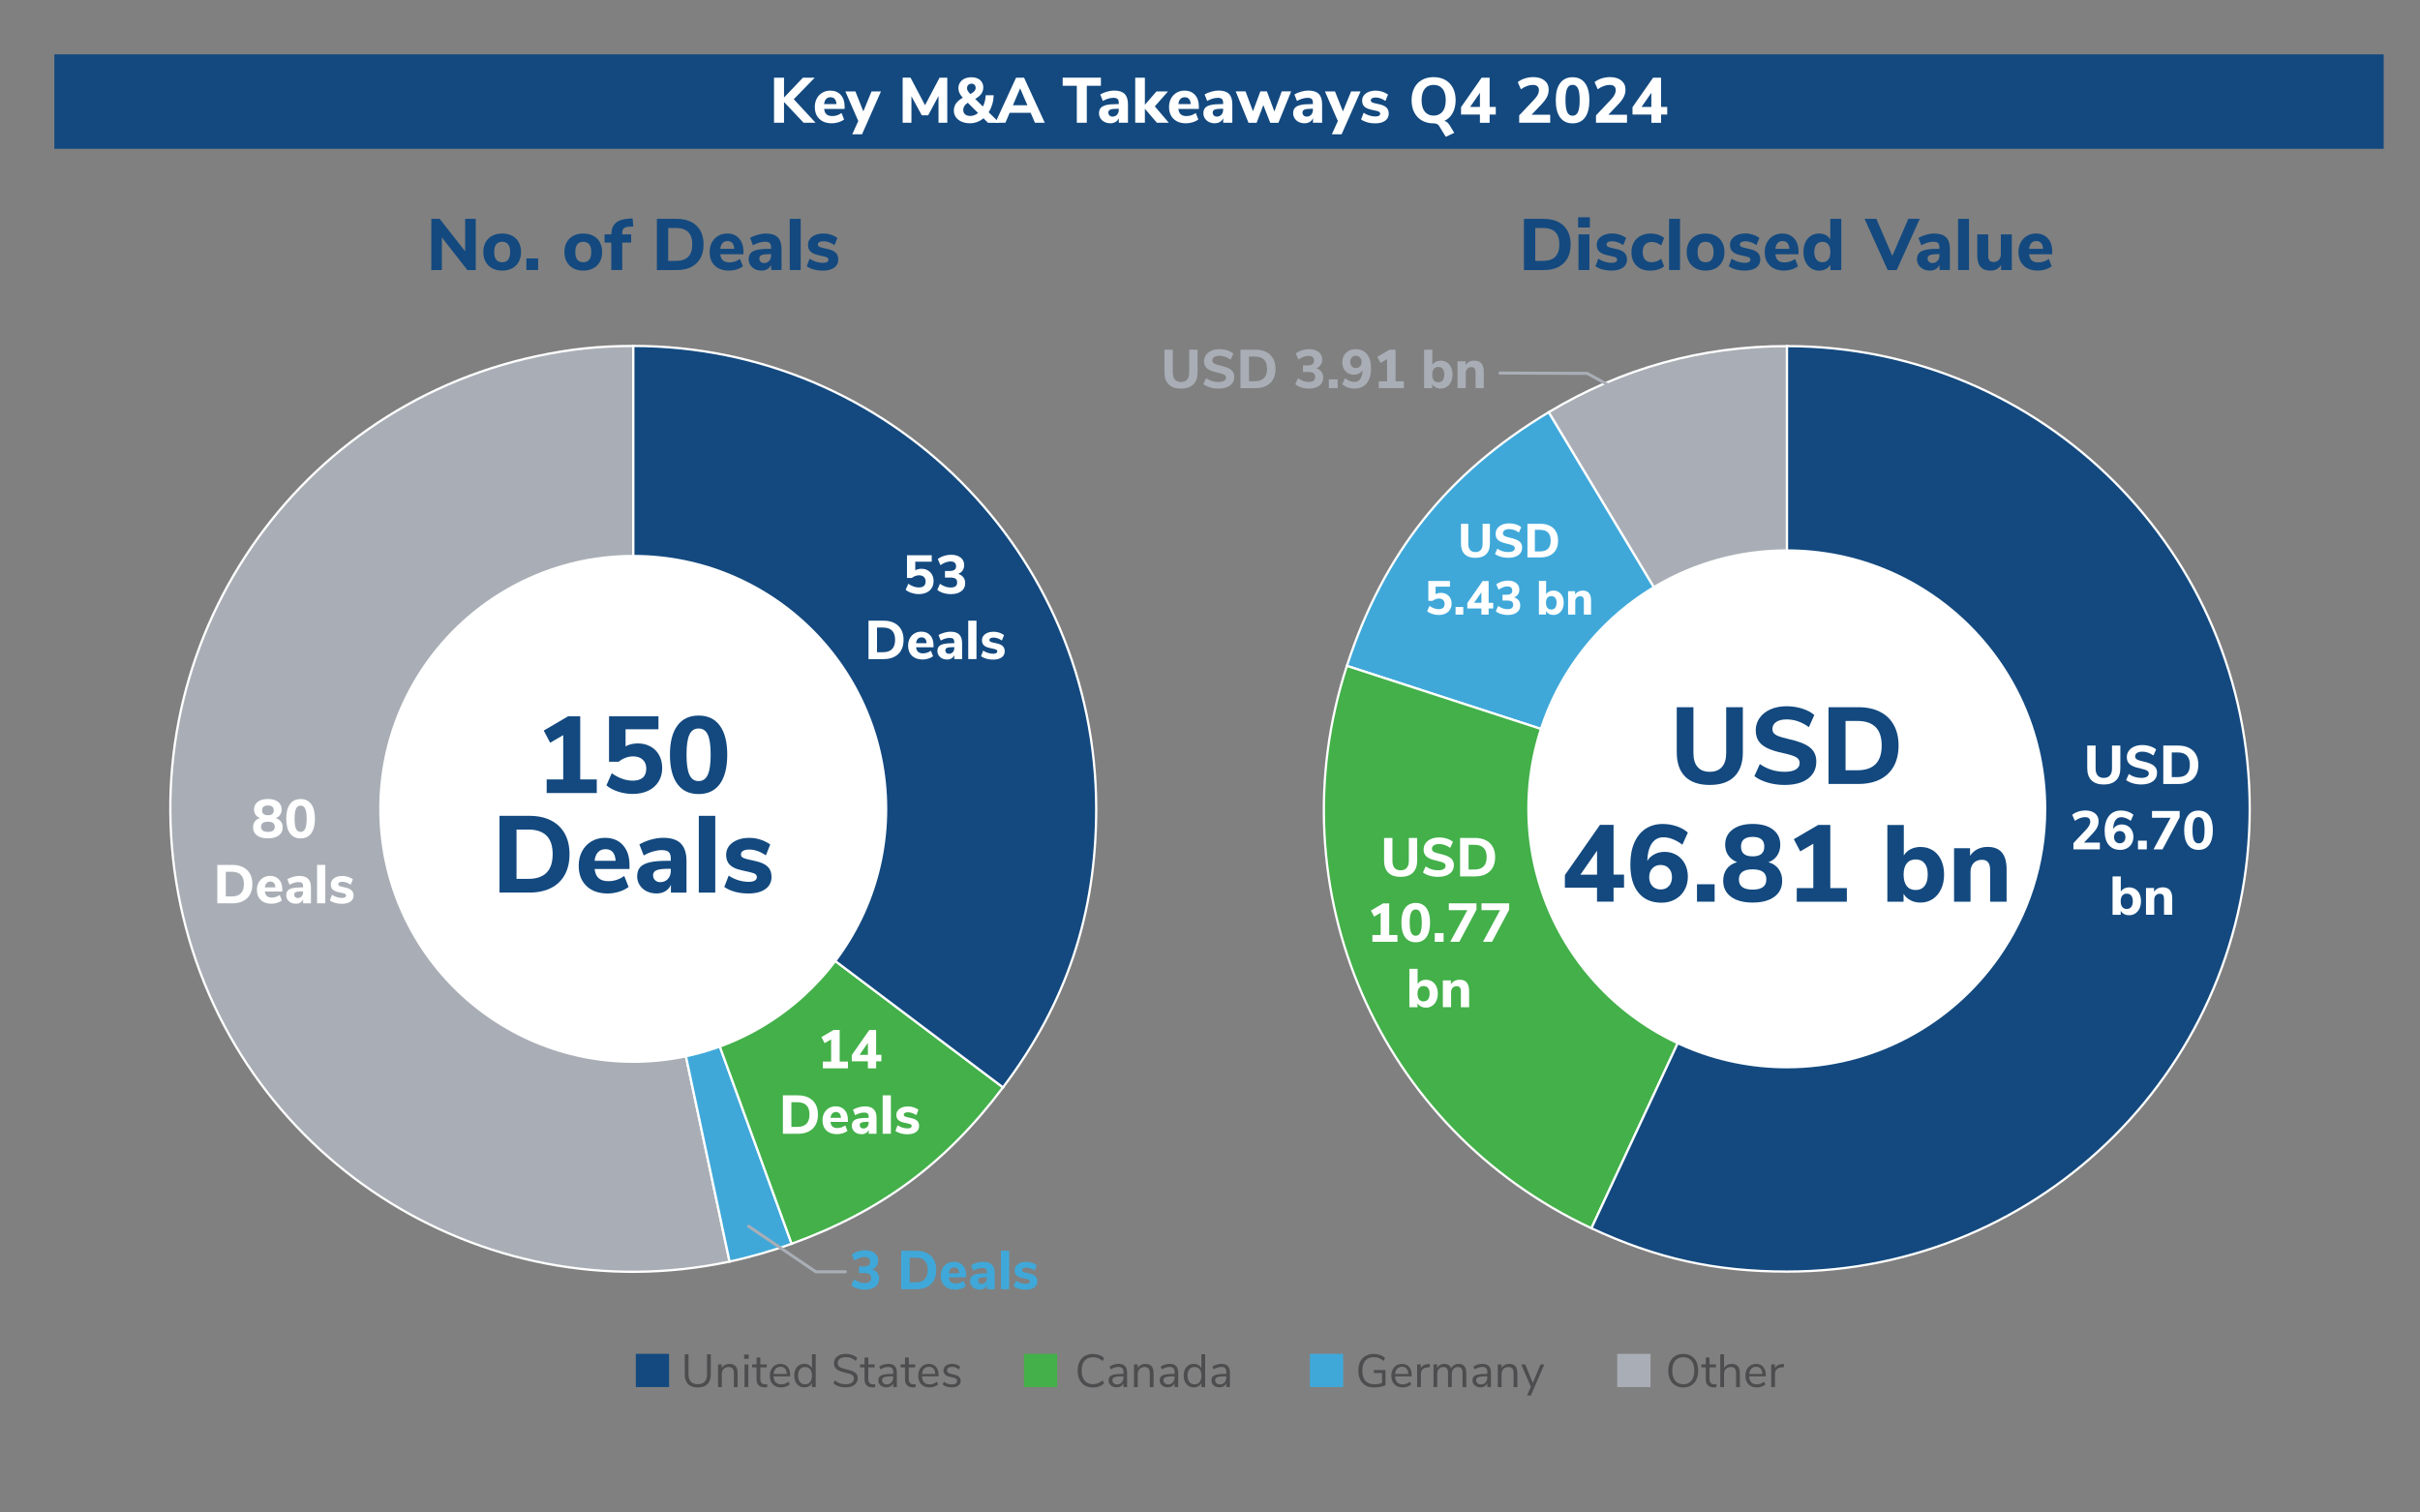 <?xml version="1.0" encoding="UTF-8"?>
<svg id="Layer_1" data-name="Layer 1" xmlns="http://www.w3.org/2000/svg" viewBox="0 0 800 500">
  <rect x="0" y="0" width="800" height="500" fill="#808080" stroke="none"/>
  <defs>
    <style>
      .cls-1, .cls-2, .cls-3, .cls-4 {
        stroke: #fff;
        stroke-miterlimit: 10;
        stroke-width: .75px;
      }

      .cls-1, .cls-5 {
        fill: #43b049;
      }

      .cls-6, .cls-4 {
        fill: #3fa8d9;
      }

      .cls-7 {
        fill: #fff;
      }

      .cls-8 {
        fill: none;
        stroke: #a9aeb6;
        stroke-linecap: round;
        stroke-linejoin: round;
      }

      .cls-9, .cls-2 {
        fill: #13497f;
      }

      .cls-3, .cls-10 {
        fill: #a9aeb6;
      }

      .cls-11 {
        fill: #4d4d4f;
      }
    </style>
  </defs>
  <g>
    <path class="cls-3" d="M209.36,267.38l31.81,149.68c-82.66,17.57-163.92-35.2-181.49-117.86-17.57-82.66,35.2-163.92,117.86-181.49,10.99-2.34,20.57-3.34,31.81-3.34v153.02Z"/>
    <path class="cls-4" d="M209.36,267.38l52.34,143.79c-6.35,2.31-13.91,4.48-20.52,5.88l-31.81-149.68Z"/>
    <path class="cls-1" d="M209.36,267.38l122.21,92.09c-18.97,25.18-40.25,40.92-69.87,51.7l-52.34-143.79Z"/>
    <path class="cls-2" d="M209.36,267.38V114.36c84.51,0,153.02,68.51,153.02,153.02,0,34.9-9.81,64.22-30.81,92.09l-122.21-92.09Z"/>
  </g>
  <g>
    <path class="cls-3" d="M590.74,267.4l-78.79-131.13c24.19-14.53,50.57-21.85,78.79-21.85v152.97Z"/>
    <path class="cls-4" d="M590.74,267.4l-145.49-47.27c12.11-37.28,33.1-63.66,66.7-83.85l78.79,131.13Z"/>
    <path class="cls-1" d="M590.74,267.4l-64.65,138.64c-70.44-32.85-104.86-111.99-80.84-185.91l145.49,47.27Z"/>
    <path class="cls-2" d="M590.74,267.4V114.42c84.49,0,152.97,68.49,152.97,152.97s-68.49,152.97-152.97,152.97c-23.74,0-43.13-4.3-64.65-14.33l64.65-138.64Z"/>
  </g>
  <circle class="cls-7" cx="209.34" cy="267.4" r="83.97"/>
  <rect class="cls-9" x="17.97" y="17.97" width="770.04" height="31.22"/>
  <g>
    <path class="cls-7" d="M269.6,40.58h-3.95l-6.47-6.87v6.87h-3.3v-14.9h3.3v6.55l6.26-6.55h3.89l-6.93,7.12,7.21,7.78Z"/>
    <path class="cls-7" d="M279.2,36h-6.76c.1.83.37,1.43.81,1.81.44.37,1.07.56,1.89.56.54,0,1.07-.09,1.6-.26.53-.18,1.01-.43,1.45-.75l.85,2.13c-.51.4-1.12.71-1.85.93-.73.22-1.46.34-2.19.34-1.75,0-3.13-.48-4.13-1.45-1.01-.96-1.51-2.28-1.51-3.94,0-1.06.22-1.99.66-2.81.44-.82,1.04-1.45,1.82-1.91.77-.46,1.66-.69,2.64-.69,1.45,0,2.6.47,3.46,1.42.85.94,1.28,2.23,1.28,3.85v.78ZM273.1,32.73c-.36.39-.58.95-.67,1.68h4.08c-.04-.75-.23-1.31-.56-1.69-.33-.38-.8-.57-1.41-.57s-1.09.19-1.45.58Z"/>
    <path class="cls-7" d="M288.1,30.23h3.13l-6.26,14.16h-3.23l1.99-4.38-4.27-9.79h3.32l2.62,6.6,2.71-6.6Z"/>
    <path class="cls-7" d="M310.59,25.68h2.56v14.9h-2.9v-8.84l-3.42,6.38h-2.11l-3.42-6.3v8.75h-2.9v-14.9h2.6l4.8,9.11,4.8-9.11Z"/>
    <path class="cls-7" d="M326.59,40.58l-1.48-1.48c-1.32,1.1-2.81,1.65-4.46,1.65-1.04,0-1.97-.18-2.77-.53-.8-.35-1.43-.84-1.88-1.47s-.68-1.35-.68-2.17c0-.89.24-1.68.71-2.37.47-.69,1.22-1.32,2.25-1.9-.49-.54-.86-1.06-1.1-1.56-.24-.51-.36-1.03-.36-1.56,0-.72.18-1.36.54-1.91s.87-.99,1.53-1.29c.66-.3,1.42-.45,2.26-.45,1.2,0,2.15.31,2.85.92.7.61,1.06,1.43,1.06,2.46,0,.76-.22,1.45-.65,2.07s-1.11,1.19-2.04,1.71l2.56,2.52c.54-1.07.85-2.32.93-3.74h2.64c-.08,2.11-.64,3.99-1.67,5.62l3.55,3.49h-3.81ZM323.33,37.35l-3.4-3.38c-1,.63-1.5,1.44-1.5,2.41,0,.61.21,1.08.62,1.43.42.34.98.52,1.68.52.93,0,1.8-.32,2.6-.97ZM320.1,28.06c-.28.27-.42.64-.42,1.11,0,.3.08.58.24.87.16.28.45.63.86,1.06.63-.35,1.09-.69,1.35-1,.27-.32.4-.67.4-1.07s-.12-.74-.37-.99-.57-.38-.96-.38c-.45,0-.82.14-1.1.41Z"/>
    <path class="cls-7" d="M342.13,40.58l-1.42-3.3h-6.93l-1.42,3.3h-3.32l6.85-14.9h2.64l6.85,14.9h-3.26ZM334.85,34.79h4.78l-2.39-5.58-2.39,5.58Z"/>
    <path class="cls-7" d="M355.97,40.58v-12.22h-4.67v-2.69h12.64v2.69h-4.67v12.22h-3.3Z"/>
    <path class="cls-7" d="M371.77,31.05c.74.73,1.11,1.87,1.11,3.4v6.13h-3.02v-1.54c-.21.54-.56.96-1.06,1.26s-1.07.45-1.73.45c-.7,0-1.34-.14-1.91-.42-.57-.28-1.02-.68-1.35-1.18-.33-.51-.5-1.07-.5-1.69,0-.76.19-1.36.58-1.8.39-.44,1.01-.75,1.87-.95.86-.2,2.04-.3,3.53-.3h.55v-.38c0-.62-.13-1.06-.4-1.31-.27-.25-.73-.38-1.4-.38-.51,0-1.07.09-1.69.27-.62.18-1.21.44-1.78.76l-.85-2.14c.59-.37,1.32-.67,2.19-.92.87-.25,1.67-.37,2.42-.37,1.55,0,2.69.37,3.44,1.1ZM369.27,37.93c.38-.42.57-.95.57-1.62v-.36h-.36c-1.14,0-1.94.09-2.4.28-.46.18-.69.51-.69.99,0,.38.13.7.39.95.26.25.59.38.98.38.62,0,1.12-.21,1.5-.62Z"/>
    <path class="cls-7" d="M386.35,40.58h-3.91l-3.97-4.63v4.63h-3.19v-14.9h3.19v8.96l3.83-4.42h3.81l-4.35,4.95,4.61,5.41Z"/>
    <path class="cls-7" d="M396.3,36h-6.76c.1.83.37,1.43.81,1.81.44.37,1.07.56,1.89.56.54,0,1.07-.09,1.6-.26.53-.18,1.01-.43,1.45-.75l.85,2.13c-.51.4-1.12.71-1.85.93-.73.22-1.46.34-2.19.34-1.75,0-3.13-.48-4.13-1.45-1.01-.96-1.51-2.28-1.51-3.94,0-1.06.22-1.99.66-2.81.44-.82,1.04-1.45,1.82-1.91.77-.46,1.66-.69,2.64-.69,1.45,0,2.6.47,3.46,1.42.85.94,1.28,2.23,1.28,3.85v.78ZM390.21,32.73c-.36.39-.58.95-.67,1.68h4.08c-.04-.75-.23-1.31-.56-1.69-.33-.38-.8-.57-1.41-.57s-1.09.19-1.45.58Z"/>
    <path class="cls-7" d="M406.27,31.05c.74.73,1.11,1.87,1.11,3.4v6.13h-3.02v-1.54c-.21.54-.56.96-1.06,1.26-.49.3-1.07.45-1.73.45-.71,0-1.34-.14-1.91-.42-.57-.28-1.02-.68-1.35-1.18-.33-.51-.5-1.07-.5-1.69,0-.76.19-1.36.58-1.8.39-.44,1.01-.75,1.87-.95.86-.2,2.04-.3,3.53-.3h.55v-.38c0-.62-.13-1.06-.4-1.31-.27-.25-.73-.38-1.4-.38-.51,0-1.07.09-1.69.27-.62.18-1.21.44-1.78.76l-.85-2.14c.59-.37,1.32-.67,2.19-.92.87-.25,1.67-.37,2.42-.37,1.55,0,2.7.37,3.44,1.1ZM403.77,37.93c.38-.42.57-.95.57-1.62v-.36h-.36c-1.14,0-1.94.09-2.4.28-.46.18-.69.51-.69.99,0,.38.13.7.39.95.26.25.59.38.98.38.62,0,1.12-.21,1.5-.62Z"/>
    <path class="cls-7" d="M423.72,30.21h3.11l-4.21,10.38h-2.71l-2.28-5.86-2.22,5.86h-2.68l-4.23-10.38h3.25l2.45,6.57,2.45-6.57h2.16l2.47,6.64,2.43-6.64Z"/>
    <path class="cls-7" d="M435.95,31.05c.74.73,1.11,1.87,1.11,3.4v6.13h-3.02v-1.54c-.21.54-.56.96-1.06,1.26-.49.3-1.07.45-1.73.45-.71,0-1.34-.14-1.91-.42-.57-.28-1.02-.68-1.35-1.18-.33-.51-.5-1.07-.5-1.69,0-.76.19-1.36.58-1.8.39-.44,1.01-.75,1.87-.95.86-.2,2.04-.3,3.53-.3h.55v-.38c0-.62-.13-1.06-.4-1.31-.27-.25-.73-.38-1.4-.38-.51,0-1.07.09-1.69.27-.62.18-1.21.44-1.78.76l-.85-2.14c.59-.37,1.32-.67,2.19-.92.87-.25,1.67-.37,2.42-.37,1.55,0,2.7.37,3.44,1.1ZM433.45,37.93c.38-.42.57-.95.57-1.62v-.36h-.36c-1.14,0-1.94.09-2.4.28-.46.18-.69.51-.69.99,0,.38.13.7.39.95.26.25.59.38.98.38.62,0,1.12-.21,1.5-.62Z"/>
    <path class="cls-7" d="M446.64,30.23h3.13l-6.26,14.16h-3.23l1.99-4.38-4.27-9.79h3.32l2.62,6.6,2.71-6.6Z"/>
    <path class="cls-7" d="M452,40.43c-.8-.22-1.48-.53-2.06-.94l.85-2.2c.56.38,1.18.68,1.86.89.68.21,1.36.32,2.05.32.49,0,.88-.08,1.15-.24.28-.16.41-.38.41-.67,0-.25-.09-.45-.29-.59-.19-.14-.55-.27-1.07-.38l-1.69-.38c-1-.23-1.74-.57-2.21-1.05s-.71-1.12-.71-1.93c0-.65.19-1.22.56-1.71.37-.49.9-.88,1.58-1.16s1.46-.42,2.34-.42c.75,0,1.47.11,2.18.34.7.23,1.34.54,1.9.95l-.85,2.11c-1.1-.76-2.18-1.14-3.26-1.14-.49,0-.88.08-1.16.25-.28.17-.42.41-.42.72,0,.23.08.4.25.53s.46.25.89.36l1.75.4c1.06.24,1.83.6,2.31,1.09s.73,1.15.73,1.98c0,1-.4,1.79-1.19,2.36-.8.57-1.89.86-3.29.86-.96,0-1.84-.11-2.63-.33Z"/>
    <path class="cls-7" d="M478.42,40.44c.26.23.51.52.75.89l1.58,2.58-2.81,1.31-2.2-3.59c-.34-.56-.94-.85-1.82-.85-1.48,0-2.77-.31-3.86-.94s-1.93-1.52-2.53-2.66c-.59-1.15-.89-2.5-.89-4.05s.3-2.9.89-4.05c.59-1.15,1.43-2.03,2.53-2.65s2.38-.93,3.86-.93,2.77.31,3.86.93,1.93,1.5,2.53,2.65.89,2.5.89,4.05-.32,3.02-.96,4.2c-.64,1.18-1.55,2.05-2.74,2.63.35.1.66.26.92.49ZM476.86,36.91c.71-.87,1.07-2.14,1.07-3.78s-.35-2.91-1.06-3.77c-.7-.87-1.68-1.3-2.94-1.3s-2.23.43-2.93,1.3c-.7.87-1.05,2.12-1.05,3.77s.35,2.91,1.06,3.78c.71.87,1.68,1.31,2.92,1.31s2.22-.44,2.93-1.31Z"/>
    <path class="cls-7" d="M494.47,35.34v2.52h-2.03v2.73h-3.21v-2.73h-6.24v-2.43l6.81-9.75h2.64v9.66h2.03ZM486,35.34h3.23v-4.65l-3.23,4.65Z"/>
    <path class="cls-7" d="M512.46,37.94v2.64h-10.25v-2.43l4.97-5.26c1.04-1.1,1.56-2.11,1.56-3.04,0-1.18-.68-1.78-2.03-1.78-.62,0-1.27.12-1.94.37-.68.25-1.34.6-1.99,1.07l-1.04-2.35c.59-.51,1.35-.91,2.28-1.22.93-.3,1.88-.45,2.85-.45,1.55,0,2.79.37,3.71,1.12s1.38,1.75,1.38,3c0,.86-.18,1.66-.54,2.39-.36.73-.96,1.55-1.81,2.45l-3.32,3.49h6.15Z"/>
    <path class="cls-7" d="M515.73,38.81c-.95-1.31-1.43-3.21-1.43-5.69s.48-4.33,1.44-5.63c.96-1.3,2.33-1.96,4.12-1.96s3.16.65,4.12,1.96c.96,1.3,1.44,3.18,1.44,5.63s-.48,4.38-1.43,5.69-2.33,1.97-4.13,1.97-3.18-.66-4.13-1.97ZM521.65,37.03c.37-.82.56-2.12.56-3.91s-.19-3.07-.56-3.87c-.37-.8-.97-1.21-1.79-1.21s-1.41.4-1.79,1.21c-.37.8-.56,2.09-.56,3.87s.19,3.09.56,3.91c.37.82.97,1.23,1.79,1.23s1.41-.41,1.79-1.23Z"/>
    <path class="cls-7" d="M537.85,37.94v2.64h-10.25v-2.43l4.97-5.26c1.04-1.1,1.56-2.11,1.56-3.04,0-1.18-.68-1.78-2.03-1.78-.62,0-1.27.12-1.94.37-.68.25-1.34.6-1.99,1.07l-1.04-2.35c.59-.51,1.35-.91,2.28-1.22.93-.3,1.88-.45,2.85-.45,1.55,0,2.79.37,3.71,1.12s1.38,1.75,1.38,3c0,.86-.18,1.66-.54,2.39-.36.73-.96,1.55-1.81,2.45l-3.32,3.49h6.15Z"/>
    <path class="cls-7" d="M551.15,35.34v2.52h-2.03v2.73h-3.21v-2.73h-6.24v-2.43l6.81-9.75h2.64v9.66h2.03ZM542.67,35.34h3.23v-4.65l-3.23,4.65Z"/>
  </g>
  <g>
    <path class="cls-9" d="M153.77,72.35h3.5v16.92h-2.78l-8.42-10.78v10.78h-3.48v-16.92h2.76l8.42,10.73v-10.73Z"/>
    <path class="cls-9" d="M162.72,88.7c-.94-.5-1.67-1.21-2.18-2.14-.51-.92-.77-2-.77-3.25s.26-2.33.77-3.25c.51-.92,1.24-1.63,2.18-2.12.94-.5,2.04-.74,3.29-.74s2.34.25,3.29.74c.94.5,1.67,1.2,2.18,2.12s.77,2,.77,3.25-.26,2.33-.77,3.25c-.51.92-1.24,1.63-2.18,2.14-.94.5-2.04.76-3.29.76s-2.34-.25-3.29-.76ZM168.65,83.31c0-1.14-.23-1.98-.68-2.54-.46-.56-1.11-.84-1.96-.84-1.76,0-2.64,1.13-2.64,3.38s.88,3.38,2.64,3.38,2.64-1.13,2.64-3.38Z"/>
    <path class="cls-9" d="M174,85.43h3.89v3.84h-3.89v-3.84Z"/>
    <path class="cls-9" d="M189.53,88.7c-.94-.5-1.67-1.21-2.18-2.14-.51-.92-.77-2-.77-3.25s.26-2.33.77-3.25c.51-.92,1.24-1.63,2.18-2.12.94-.5,2.04-.74,3.29-.74s2.34.25,3.29.74c.94.5,1.67,1.2,2.18,2.12s.77,2,.77,3.25-.26,2.33-.77,3.25c-.51.92-1.24,1.63-2.18,2.14-.94.5-2.04.76-3.29.76s-2.34-.25-3.29-.76ZM195.46,83.31c0-1.14-.23-1.98-.68-2.54-.46-.56-1.11-.84-1.96-.84-1.76,0-2.64,1.13-2.64,3.38s.88,3.38,2.64,3.38,2.64-1.13,2.64-3.38Z"/>
    <path class="cls-9" d="M205.7,77.48h2.95v2.71h-2.95v9.07h-3.62v-9.07h-2.23v-2.71h2.23c.03-1.66.52-2.92,1.45-3.76.94-.84,2.36-1.32,4.28-1.43l1.32-.07.22,2.66-1.13.05c-.93.03-1.58.2-1.96.52-.38.31-.56.83-.56,1.55v.48Z"/>
    <path class="cls-9" d="M217.15,72.35h6.58c1.84,0,3.42.34,4.75,1.01s2.34,1.64,3.05,2.9c.7,1.26,1.06,2.78,1.06,4.54s-.35,3.28-1.04,4.55c-.7,1.27-1.71,2.24-3.04,2.92-1.33.67-2.92,1.01-4.78,1.01h-6.58v-16.92ZM223.46,86.24c3.6,0,5.4-1.82,5.4-5.45s-1.8-5.42-5.4-5.42h-2.57v10.87h2.57Z"/>
    <path class="cls-9" d="M245.78,84.06h-7.68c.11.94.42,1.63.92,2.05.5.42,1.22.64,2.15.64.61,0,1.21-.1,1.81-.3.6-.2,1.15-.48,1.64-.85l.96,2.42c-.58.45-1.28.8-2.1,1.06-.82.26-1.65.38-2.48.38-1.98,0-3.55-.55-4.69-1.64-1.14-1.1-1.72-2.59-1.72-4.48,0-1.2.25-2.26.74-3.19.5-.93,1.18-1.65,2.06-2.17.88-.52,1.88-.78,3-.78,1.65,0,2.96.54,3.92,1.61s1.45,2.53,1.45,4.37v.89ZM238.86,80.35c-.41.44-.66,1.08-.76,1.91h4.63c-.05-.85-.26-1.49-.64-1.92-.38-.43-.91-.65-1.6-.65s-1.24.22-1.64.66Z"/>
    <path class="cls-9" d="M257.1,78.44c.84.83,1.26,2.12,1.26,3.86v6.96h-3.43v-1.75c-.24.61-.64,1.08-1.2,1.43s-1.22.52-1.97.52c-.8,0-1.52-.16-2.17-.48-.65-.32-1.16-.77-1.54-1.34-.38-.58-.56-1.22-.56-1.92,0-.86.22-1.54.66-2.04s1.15-.86,2.12-1.08c.98-.22,2.31-.34,4.01-.34h.62v-.43c0-.7-.15-1.2-.46-1.49-.3-.29-.83-.43-1.58-.43-.58,0-1.22.1-1.92.31-.7.21-1.38.5-2.02.86l-.96-2.42c.67-.42,1.5-.76,2.48-1.04.98-.28,1.9-.42,2.75-.42,1.76,0,3.06.42,3.9,1.25ZM254.26,86.26c.43-.47.65-1.08.65-1.84v-.41h-.41c-1.3,0-2.2.1-2.72.31-.52.21-.78.58-.78,1.13,0,.43.15.79.44,1.08.3.29.67.43,1.12.43.7,0,1.27-.24,1.7-.71Z"/>
    <path class="cls-9" d="M261.07,89.27v-16.92h3.62v16.92h-3.62Z"/>
    <path class="cls-9" d="M269.03,89.09c-.9-.25-1.68-.6-2.34-1.07l.96-2.5c.64.43,1.34.77,2.11,1.01.77.24,1.54.36,2.33.36.56,0,1-.09,1.31-.28.31-.18.47-.44.47-.76,0-.29-.11-.51-.32-.67-.22-.16-.62-.3-1.21-.43l-1.92-.43c-1.14-.26-1.97-.65-2.51-1.19-.54-.54-.8-1.27-.8-2.2,0-.74.21-1.38.64-1.94.42-.56,1.02-1,1.8-1.32s1.66-.48,2.65-.48c.85,0,1.67.13,2.47.38.8.26,1.52.62,2.16,1.08l-.96,2.4c-1.25-.86-2.48-1.3-3.7-1.3-.56,0-1,.1-1.32.29-.32.19-.48.46-.48.82,0,.26.1.46.29.6.19.14.53.28,1.01.41l1.99.46c1.2.27,2.08.68,2.63,1.24.55.55.83,1.3.83,2.24,0,1.14-.45,2.03-1.36,2.68-.9.65-2.15.97-3.73.97-1.09,0-2.08-.12-2.99-.37Z"/>
  </g>
  <g>
    <path class="cls-9" d="M503.78,72.35h6.58c1.84,0,3.42.34,4.75,1.01s2.34,1.64,3.05,2.9,1.06,2.78,1.06,4.54-.35,3.28-1.04,4.55c-.7,1.27-1.71,2.24-3.04,2.92-1.33.67-2.92,1.01-4.78,1.01h-6.58v-16.92ZM510.09,86.24c3.6,0,5.4-1.81,5.4-5.45s-1.8-5.42-5.4-5.42h-2.57v10.87h2.57Z"/>
    <path class="cls-9" d="M521.69,71.82h3.89v3.38h-3.89v-3.38ZM521.81,89.27v-11.79h3.62v11.79h-3.62Z"/>
    <path class="cls-9" d="M529.76,89.09c-.9-.25-1.68-.61-2.34-1.07l.96-2.5c.64.43,1.34.77,2.11,1.01.77.24,1.54.36,2.33.36.56,0,1-.09,1.31-.28.31-.18.47-.44.47-.76,0-.29-.11-.51-.32-.67s-.62-.3-1.21-.43l-1.92-.43c-1.14-.26-1.97-.65-2.51-1.19-.54-.54-.8-1.27-.8-2.2,0-.74.21-1.38.64-1.95.42-.56,1.02-1,1.8-1.32.78-.32,1.66-.48,2.65-.48.85,0,1.67.13,2.47.38.8.26,1.52.62,2.16,1.08l-.96,2.4c-1.25-.86-2.48-1.29-3.7-1.29-.56,0-1,.1-1.32.29s-.48.46-.48.82c0,.26.1.46.29.6.19.14.53.28,1.01.41l1.99.46c1.2.27,2.08.68,2.63,1.23.55.55.83,1.3.83,2.24,0,1.14-.45,2.03-1.36,2.68-.9.65-2.15.97-3.73.97-1.09,0-2.08-.12-2.99-.37Z"/>
    <path class="cls-9" d="M540.98,87.83c-1.1-1.09-1.66-2.57-1.66-4.44,0-1.23.26-2.32.79-3.25.53-.94,1.27-1.66,2.23-2.17s2.07-.77,3.34-.77c.86,0,1.7.13,2.5.4.8.26,1.45.62,1.94,1.07l-.96,2.47c-.46-.37-.97-.65-1.52-.85s-1.09-.3-1.62-.3c-.94,0-1.68.28-2.2.84-.52.56-.78,1.39-.78,2.5s.26,1.94.78,2.51c.52.57,1.25.85,2.2.85.53,0,1.07-.1,1.62-.3.55-.2,1.06-.48,1.52-.85l.96,2.5c-.53.45-1.2.8-2.02,1.05-.82.26-1.68.38-2.59.38-1.92,0-3.43-.54-4.54-1.63Z"/>
    <path class="cls-9" d="M551.76,89.27v-16.92h3.62v16.92h-3.62Z"/>
    <path class="cls-9" d="M560.54,88.7c-.94-.5-1.67-1.21-2.18-2.14-.51-.92-.77-2-.77-3.25s.26-2.33.77-3.25c.51-.92,1.24-1.63,2.18-2.12s2.04-.74,3.29-.74,2.34.25,3.29.74,1.67,1.2,2.18,2.12c.51.92.77,2,.77,3.25s-.26,2.33-.77,3.25c-.51.92-1.24,1.63-2.18,2.14s-2.04.76-3.29.76-2.34-.25-3.29-.76ZM566.47,83.31c0-1.13-.23-1.98-.68-2.54s-1.11-.84-1.96-.84c-1.76,0-2.64,1.13-2.64,3.38s.88,3.38,2.64,3.38,2.64-1.13,2.64-3.38Z"/>
    <path class="cls-9" d="M573.82,89.09c-.9-.25-1.68-.61-2.34-1.07l.96-2.5c.64.43,1.34.77,2.11,1.01.77.24,1.54.36,2.33.36.56,0,1-.09,1.31-.28.31-.18.47-.44.47-.76,0-.29-.11-.51-.32-.67-.22-.16-.62-.3-1.21-.43l-1.92-.43c-1.14-.26-1.97-.65-2.51-1.19-.54-.54-.8-1.27-.8-2.2,0-.74.21-1.38.64-1.95.42-.56,1.02-1,1.8-1.32.78-.32,1.66-.48,2.65-.48.85,0,1.67.13,2.47.38.8.26,1.52.62,2.16,1.08l-.96,2.4c-1.25-.86-2.48-1.29-3.7-1.29-.56,0-1,.1-1.32.29-.32.19-.48.46-.48.82,0,.26.1.46.29.6.19.14.53.28,1.01.41l1.99.46c1.2.27,2.08.68,2.63,1.23.55.55.83,1.3.83,2.24,0,1.14-.45,2.03-1.36,2.68-.9.65-2.15.97-3.73.97-1.09,0-2.08-.12-2.99-.37Z"/>
    <path class="cls-9" d="M594.57,84.06h-7.68c.11.95.42,1.63.92,2.05s1.22.64,2.15.64c.61,0,1.21-.1,1.81-.3.6-.2,1.15-.48,1.64-.85l.96,2.42c-.58.45-1.28.8-2.1,1.05-.82.26-1.65.38-2.48.38-1.98,0-3.55-.55-4.69-1.64-1.14-1.1-1.72-2.59-1.72-4.47,0-1.2.25-2.26.74-3.19.5-.93,1.18-1.65,2.06-2.17.88-.52,1.88-.78,3-.78,1.65,0,2.96.54,3.92,1.61.97,1.07,1.45,2.53,1.45,4.37v.89ZM587.65,80.35c-.41.44-.66,1.08-.76,1.91h4.63c-.05-.85-.26-1.49-.64-1.92-.38-.43-.91-.65-1.6-.65s-1.24.22-1.64.66Z"/>
    <path class="cls-9" d="M608.69,72.35v16.92h-3.6v-1.75c-.35.61-.85,1.08-1.5,1.43-.65.34-1.38.52-2.2.52-1.01,0-1.91-.26-2.7-.78-.79-.52-1.41-1.25-1.85-2.19-.44-.94-.66-2.01-.66-3.23s.22-2.29.66-3.21c.44-.92,1.05-1.63,1.84-2.12.78-.5,1.69-.74,2.71-.74.8,0,1.52.17,2.17.5s1.15.81,1.5,1.42v-6.77h3.62ZM604.4,85.82c.46-.58.68-1.42.68-2.51s-.23-1.92-.68-2.5-1.11-.86-1.96-.86-1.5.29-1.97.85c-.46.57-.7,1.39-.7,2.46s.23,1.93.7,2.53,1.12.9,1.97.9,1.5-.29,1.96-.88Z"/>
    <path class="cls-9" d="M630.84,72.35h3.79l-7.61,16.92h-3l-7.63-16.92h3.89l5.28,12.26,5.28-12.26Z"/>
    <path class="cls-9" d="M643.33,78.44c.84.83,1.26,2.12,1.26,3.86v6.96h-3.43v-1.75c-.24.61-.64,1.08-1.2,1.43-.56.34-1.22.52-1.97.52-.8,0-1.52-.16-2.17-.48-.65-.32-1.16-.77-1.54-1.34s-.56-1.21-.56-1.92c0-.86.22-1.54.66-2.04.44-.5,1.15-.86,2.12-1.08.98-.22,2.31-.34,4.01-.34h.62v-.43c0-.7-.15-1.2-.46-1.49-.3-.29-.83-.43-1.58-.43-.58,0-1.22.11-1.92.31-.71.21-1.38.5-2.02.87l-.96-2.43c.67-.41,1.5-.76,2.48-1.04.98-.28,1.9-.42,2.75-.42,1.76,0,3.06.42,3.9,1.25ZM640.48,86.26c.43-.47.65-1.08.65-1.84v-.41h-.41c-1.3,0-2.2.1-2.72.31-.52.21-.78.59-.78,1.13,0,.43.15.79.44,1.08.3.29.67.43,1.12.43.7,0,1.27-.24,1.7-.71Z"/>
    <path class="cls-9" d="M647.3,89.27v-16.92h3.62v16.92h-3.62Z"/>
    <path class="cls-9" d="M665.06,77.48v11.79h-3.53v-1.68c-.37.61-.85,1.07-1.45,1.39-.6.32-1.28.48-2.03.48-1.49,0-2.6-.41-3.32-1.24-.73-.82-1.09-2.07-1.09-3.73v-7.01h3.62v7.08c0,.71.15,1.22.44,1.56s.75.5,1.36.5c.7,0,1.28-.24,1.72-.72.44-.48.66-1.11.66-1.89v-6.53h3.62Z"/>
    <path class="cls-9" d="M678.45,84.06h-7.68c.11.95.42,1.63.92,2.05s1.22.64,2.15.64c.61,0,1.21-.1,1.81-.3.6-.2,1.15-.48,1.64-.85l.96,2.42c-.58.45-1.28.8-2.1,1.05-.82.26-1.65.38-2.48.38-1.98,0-3.55-.55-4.69-1.64-1.14-1.1-1.72-2.59-1.72-4.47,0-1.2.25-2.26.74-3.19.5-.93,1.18-1.65,2.06-2.17.88-.52,1.88-.78,3-.78,1.65,0,2.96.54,3.92,1.61.97,1.07,1.45,2.53,1.45,4.37v.89ZM671.53,80.35c-.41.44-.66,1.08-.76,1.91h4.63c-.05-.85-.26-1.49-.64-1.92-.38-.43-.91-.65-1.6-.65s-1.24.22-1.64.66Z"/>
  </g>
  <path class="cls-7" d="M660.95,316.6c-15.52,22.12-41.21,36.58-70.28,36.58-47.38,0-85.79-38.41-85.79-85.79s38.41-85.79,85.79-85.79,85.79,38.41,85.79,85.79c0,18.31-5.73,35.27-15.5,49.2"/>
  <g>
    <path class="cls-7" d="M92.85,271.58c.4.54.59,1.19.59,1.96,0,1.13-.43,2.01-1.3,2.65-.87.64-2.06.96-3.59.96s-2.72-.32-3.59-.96c-.86-.64-1.3-1.52-1.3-2.65,0-.79.2-1.45.59-1.98s.97-.9,1.71-1.1c-.62-.24-1.11-.61-1.46-1.12-.35-.5-.52-1.09-.52-1.77,0-1.06.41-1.89,1.23-2.51s1.93-.93,3.33-.93,2.53.31,3.34.92c.81.61,1.22,1.45,1.22,2.52,0,.68-.17,1.29-.52,1.8-.35.52-.83.88-1.44,1.08.73.22,1.3.59,1.69,1.13ZM90.84,273.32c0-1.12-.76-1.68-2.27-1.68s-2.27.56-2.27,1.68.76,1.68,2.27,1.68,2.27-.56,2.27-1.68ZM86.64,267.88c0,1.08.64,1.62,1.93,1.62s1.93-.54,1.93-1.62-.64-1.6-1.93-1.6-1.93.54-1.93,1.6Z"/>
    <path class="cls-7" d="M95.85,275.48c-.81-1.12-1.22-2.73-1.22-4.85s.41-3.69,1.23-4.8c.82-1.11,1.99-1.67,3.51-1.67s2.7.56,3.51,1.67c.82,1.11,1.23,2.71,1.23,4.8s-.41,3.73-1.22,4.85c-.81,1.12-1.98,1.68-3.52,1.68s-2.71-.56-3.52-1.68ZM100.9,273.97c.32-.7.48-1.81.48-3.33s-.16-2.61-.48-3.3-.83-1.03-1.52-1.03-1.2.34-1.52,1.03c-.32.68-.48,1.78-.48,3.3s.16,2.64.48,3.33c.32.7.83,1.04,1.52,1.04s1.2-.35,1.52-1.04Z"/>
    <path class="cls-7" d="M71.84,285.92h4.94c1.38,0,2.57.25,3.57.76,1,.5,1.76,1.23,2.29,2.18.53.95.79,2.08.79,3.41s-.26,2.46-.78,3.41c-.52.96-1.28,1.68-2.28,2.19s-2.19.76-3.59.76h-4.94v-12.7ZM76.58,296.35c2.7,0,4.05-1.36,4.05-4.09s-1.35-4.07-4.05-4.07h-1.93v8.16h1.93Z"/>
    <path class="cls-7" d="M93.34,294.71h-5.77c.08.71.31,1.22.69,1.54s.92.48,1.61.48c.46,0,.91-.08,1.36-.23.45-.15.86-.36,1.23-.64l.72,1.82c-.43.34-.96.6-1.58.79-.62.19-1.24.29-1.86.29-1.49,0-2.66-.41-3.52-1.23-.86-.82-1.29-1.94-1.29-3.36,0-.9.19-1.7.56-2.4.37-.7.89-1.24,1.55-1.63.66-.39,1.41-.59,2.25-.59,1.24,0,2.22.4,2.95,1.21.73.8,1.09,1.9,1.09,3.28v.67ZM88.14,291.93c-.31.33-.5.81-.57,1.43h3.48c-.04-.64-.2-1.12-.48-1.44s-.68-.49-1.2-.49-.93.17-1.23.5Z"/>
    <path class="cls-7" d="M101.84,290.49c.63.62.95,1.59.95,2.9v5.23h-2.58v-1.32c-.18.46-.48.81-.9,1.07s-.91.39-1.48.39c-.6,0-1.14-.12-1.63-.36-.49-.24-.87-.58-1.15-1.01-.28-.43-.42-.91-.42-1.44,0-.65.17-1.16.5-1.53s.86-.64,1.59-.81c.73-.17,1.74-.25,3.01-.25h.47v-.32c0-.53-.11-.9-.34-1.12s-.62-.32-1.19-.32c-.43,0-.91.08-1.44.23s-1.03.37-1.51.65l-.72-1.82c.5-.31,1.13-.57,1.87-.78s1.43-.32,2.06-.32c1.32,0,2.3.31,2.93.94ZM99.7,296.36c.32-.35.49-.81.49-1.38v-.31h-.31c-.97,0-1.65.08-2.05.23-.39.16-.59.44-.59.85,0,.32.11.59.33.81.22.22.5.32.84.32.53,0,.96-.18,1.28-.53Z"/>
    <path class="cls-7" d="M104.82,298.62v-12.7h2.72v12.7h-2.72Z"/>
    <path class="cls-7" d="M110.79,298.48c-.68-.19-1.26-.45-1.76-.8l.72-1.87c.48.32,1.01.58,1.59.76.58.18,1.16.27,1.75.27.42,0,.75-.07.98-.21.23-.14.35-.33.35-.57,0-.22-.08-.38-.24-.5-.16-.12-.47-.23-.91-.32l-1.44-.32c-.85-.19-1.48-.49-1.88-.89s-.6-.95-.6-1.65c0-.55.16-1.04.48-1.46.32-.42.77-.75,1.35-.99.58-.24,1.25-.36,1.99-.36.64,0,1.26.1,1.86.29s1.14.46,1.62.81l-.72,1.8c-.94-.65-1.86-.97-2.78-.97-.42,0-.75.07-.99.22-.24.14-.36.35-.36.61,0,.19.07.34.22.45.14.11.4.21.76.31l1.5.34c.9.2,1.56.51,1.97.93.41.41.62.98.62,1.68,0,.85-.34,1.52-1.02,2.01-.68.49-1.61.73-2.8.73-.82,0-1.56-.09-2.24-.28Z"/>
  </g>
  <g>
    <path class="cls-7" d="M306.7,188.56c.61.34,1.09.82,1.42,1.43.34.61.5,1.32.5,2.13,0,.85-.2,1.6-.6,2.25-.4.65-.97,1.15-1.71,1.5-.74.35-1.6.53-2.59.53-.8,0-1.6-.13-2.4-.39-.79-.26-1.44-.6-1.93-1.04l.88-2c1.17.82,2.32,1.23,3.48,1.23.73,0,1.29-.17,1.67-.5s.57-.83.57-1.5c0-.62-.2-1.12-.59-1.48-.39-.36-.92-.54-1.59-.54-.42,0-.84.08-1.25.23s-.79.37-1.13.65h-1.6v-7.51h8.18v2.14h-5.44v2.83c.58-.32,1.25-.49,2.04-.49s1.48.17,2.09.51Z"/>
    <path class="cls-7" d="M318.47,190.85c.4.54.6,1.19.6,1.96,0,1.12-.43,2-1.28,2.64-.85.64-2.01.96-3.46.96-.88,0-1.72-.13-2.52-.38s-1.46-.6-1.96-1.04l.88-2c1.15.82,2.31,1.23,3.48,1.23.77,0,1.33-.14,1.68-.41.35-.27.52-.69.52-1.27s-.17-.97-.52-1.23c-.35-.25-.91-.38-1.68-.38h-1.82v-2.18h1.51c.73,0,1.28-.13,1.63-.38.35-.25.53-.64.53-1.17s-.16-.91-.47-1.19c-.31-.28-.76-.41-1.35-.41-.53,0-1.08.11-1.66.32s-1.14.51-1.68.91l-.88-2c.5-.43,1.16-.78,1.96-1.04.8-.26,1.62-.39,2.46-.39s1.62.14,2.27.42c.65.28,1.15.68,1.5,1.2.35.52.53,1.12.53,1.8s-.18,1.28-.53,1.79c-.35.51-.84.88-1.47,1.11.74.22,1.32.59,1.72,1.13Z"/>
    <path class="cls-7" d="M287.11,205.18h4.94c1.38,0,2.57.25,3.57.76,1,.5,1.76,1.23,2.29,2.18.53.95.79,2.08.79,3.41s-.26,2.46-.78,3.41c-.52.96-1.28,1.68-2.28,2.19s-2.19.76-3.59.76h-4.94v-12.7ZM291.85,215.61c2.7,0,4.05-1.36,4.05-4.09s-1.35-4.07-4.05-4.07h-1.93v8.16h1.93Z"/>
    <path class="cls-7" d="M308.61,213.97h-5.77c.08.71.31,1.22.69,1.54s.92.48,1.61.48c.46,0,.91-.08,1.36-.23.45-.15.86-.36,1.23-.64l.72,1.82c-.43.34-.96.6-1.58.79-.62.19-1.24.29-1.86.29-1.49,0-2.66-.41-3.52-1.23-.86-.82-1.29-1.94-1.29-3.36,0-.9.19-1.7.56-2.4.37-.7.89-1.24,1.55-1.63.66-.39,1.41-.59,2.25-.59,1.24,0,2.22.4,2.95,1.21.73.8,1.09,1.9,1.09,3.28v.67ZM303.41,211.19c-.31.33-.5.81-.57,1.43h3.48c-.04-.64-.2-1.12-.48-1.44s-.68-.49-1.2-.49-.93.17-1.23.5Z"/>
    <path class="cls-7" d="M317.1,209.76c.63.62.95,1.59.95,2.9v5.23h-2.58v-1.32c-.18.46-.48.81-.9,1.07s-.91.39-1.48.39c-.6,0-1.14-.12-1.63-.36-.49-.24-.87-.58-1.15-1.01-.28-.43-.42-.91-.42-1.44,0-.65.17-1.16.5-1.53s.86-.64,1.59-.81c.73-.17,1.74-.25,3.01-.25h.47v-.32c0-.53-.11-.9-.34-1.12s-.62-.32-1.19-.32c-.43,0-.91.08-1.44.23-.53.16-1.03.37-1.51.65l-.72-1.82c.5-.31,1.13-.57,1.87-.78s1.43-.32,2.06-.32c1.32,0,2.3.31,2.93.94ZM314.97,215.62c.32-.35.49-.81.49-1.38v-.31h-.31c-.97,0-1.65.08-2.05.23-.39.16-.59.44-.59.85,0,.32.11.59.33.81.22.22.5.32.84.32.53,0,.96-.18,1.28-.53Z"/>
    <path class="cls-7" d="M320.08,217.88v-12.7h2.72v12.7h-2.72Z"/>
    <path class="cls-7" d="M326.06,217.75c-.68-.19-1.26-.45-1.76-.8l.72-1.87c.48.32,1.01.58,1.59.76.58.18,1.16.27,1.75.27.42,0,.75-.07.98-.21.23-.14.35-.33.35-.57,0-.22-.08-.38-.24-.5-.16-.12-.47-.23-.91-.32l-1.44-.32c-.85-.19-1.48-.49-1.88-.89s-.6-.95-.6-1.65c0-.55.16-1.04.48-1.46.32-.42.77-.75,1.35-.99.58-.24,1.25-.36,1.99-.36.64,0,1.26.1,1.86.29s1.14.46,1.62.81l-.72,1.8c-.94-.65-1.86-.97-2.78-.97-.42,0-.75.07-.99.22-.24.14-.36.35-.36.61,0,.19.07.34.22.45.14.11.4.21.76.31l1.5.34c.9.2,1.56.51,1.97.93.41.41.62.98.62,1.68,0,.85-.34,1.52-1.02,2.01-.68.49-1.61.73-2.8.73-.82,0-1.56-.09-2.24-.28Z"/>
  </g>
  <g>
    <path class="cls-7" d="M277.57,350.93h2.74v2.25h-8.29v-2.25h2.74v-7.33l-2.16,1.26-1.06-2.02,4.04-2.36h2v10.45Z"/>
    <path class="cls-7" d="M291.37,348.71v2.14h-1.73v2.32h-2.74v-2.32h-5.32v-2.07l5.8-8.31h2.25v8.23h1.73ZM284.15,348.71h2.76v-3.96l-2.76,3.96Z"/>
    <path class="cls-7" d="M258.81,362.1h4.94c1.38,0,2.57.25,3.57.76,1,.5,1.76,1.23,2.29,2.18.53.95.79,2.08.79,3.41s-.26,2.46-.78,3.41c-.52.96-1.28,1.68-2.28,2.19s-2.19.76-3.59.76h-4.94v-12.7ZM263.55,372.53c2.7,0,4.05-1.36,4.05-4.09s-1.35-4.07-4.05-4.07h-1.93v8.16h1.93Z"/>
    <path class="cls-7" d="M280.31,370.89h-5.77c.08.71.31,1.22.69,1.54s.92.48,1.61.48c.46,0,.91-.08,1.36-.23.45-.15.86-.36,1.23-.64l.72,1.82c-.43.34-.96.6-1.58.79-.62.19-1.24.29-1.86.29-1.49,0-2.66-.41-3.52-1.23-.86-.82-1.29-1.94-1.29-3.36,0-.9.19-1.7.56-2.4.37-.7.89-1.24,1.55-1.63.66-.39,1.41-.59,2.25-.59,1.24,0,2.22.4,2.95,1.21.73.8,1.09,1.9,1.09,3.28v.67ZM275.11,368.11c-.31.33-.5.81-.57,1.43h3.48c-.04-.64-.2-1.12-.48-1.44s-.68-.49-1.2-.49-.93.17-1.23.5Z"/>
    <path class="cls-7" d="M288.81,366.68c.63.62.95,1.59.95,2.9v5.23h-2.58v-1.32c-.18.46-.48.81-.9,1.07s-.91.39-1.48.39c-.6,0-1.14-.12-1.63-.36-.49-.24-.87-.58-1.15-1.01-.28-.43-.42-.91-.42-1.44,0-.65.17-1.16.5-1.53s.86-.64,1.59-.81c.73-.17,1.74-.25,3.01-.25h.47v-.32c0-.53-.11-.9-.34-1.12s-.62-.32-1.19-.32c-.43,0-.91.08-1.44.23s-1.03.37-1.51.65l-.72-1.82c.5-.31,1.13-.57,1.87-.78s1.43-.32,2.06-.32c1.32,0,2.3.31,2.93.94ZM286.67,372.54c.32-.35.49-.81.49-1.38v-.31h-.31c-.97,0-1.65.08-2.05.23-.39.16-.59.44-.59.85,0,.32.11.59.33.81.22.22.5.32.84.32.53,0,.96-.18,1.28-.53Z"/>
    <path class="cls-7" d="M291.79,374.8v-12.7h2.72v12.7h-2.72Z"/>
    <path class="cls-7" d="M297.76,374.67c-.68-.19-1.26-.45-1.76-.8l.72-1.87c.48.32,1.01.58,1.59.76.58.18,1.16.27,1.75.27.42,0,.75-.07.98-.21.23-.14.35-.33.35-.57,0-.22-.08-.38-.24-.5-.16-.12-.47-.23-.91-.32l-1.44-.32c-.85-.19-1.48-.49-1.88-.89s-.6-.95-.6-1.65c0-.55.16-1.04.48-1.46.32-.42.77-.75,1.35-.99.58-.24,1.25-.36,1.99-.36.64,0,1.26.1,1.86.29s1.14.46,1.62.81l-.72,1.8c-.94-.65-1.86-.97-2.78-.97-.42,0-.75.07-.99.22-.24.14-.36.35-.36.61,0,.19.07.34.22.45.14.11.4.21.76.31l1.5.34c.9.2,1.56.51,1.97.93.41.41.62.98.62,1.68,0,.85-.34,1.52-1.02,2.01-.68.49-1.61.73-2.8.73-.82,0-1.56-.09-2.24-.28Z"/>
  </g>
  <g>
    <path class="cls-6" d="M290.04,420.77c.4.54.6,1.19.6,1.96,0,1.12-.43,2-1.28,2.64-.85.64-2.01.96-3.46.96-.88,0-1.72-.13-2.52-.38s-1.46-.6-1.96-1.04l.88-2c1.15.82,2.31,1.23,3.48,1.23.77,0,1.33-.14,1.68-.41.35-.27.52-.69.52-1.27s-.17-.97-.52-1.23c-.35-.25-.91-.38-1.68-.38h-1.82v-2.18h1.51c.73,0,1.28-.13,1.63-.38.35-.25.53-.64.53-1.17s-.16-.91-.47-1.19c-.31-.28-.76-.41-1.35-.41-.53,0-1.08.11-1.66.32s-1.14.51-1.68.91l-.88-2c.5-.43,1.16-.78,1.96-1.04.8-.26,1.62-.39,2.46-.39s1.62.14,2.27.42c.65.28,1.15.68,1.5,1.2.35.52.53,1.12.53,1.8s-.18,1.28-.53,1.79c-.35.51-.84.88-1.47,1.11.74.22,1.32.59,1.72,1.13Z"/>
    <path class="cls-6" d="M297.91,413.49h4.94c1.38,0,2.57.25,3.57.76,1,.5,1.76,1.23,2.29,2.18.53.95.79,2.08.79,3.41s-.26,2.46-.78,3.41c-.52.96-1.28,1.68-2.28,2.19s-2.19.76-3.59.76h-4.94v-12.7ZM302.65,423.92c2.7,0,4.05-1.36,4.05-4.09s-1.35-4.07-4.05-4.07h-1.93v8.16h1.93Z"/>
    <path class="cls-6" d="M319.4,422.28h-5.77c.08.71.31,1.22.69,1.54s.92.48,1.61.48c.46,0,.91-.08,1.36-.23.45-.15.86-.36,1.23-.64l.72,1.82c-.43.34-.96.6-1.58.79-.62.19-1.24.29-1.86.29-1.49,0-2.66-.41-3.52-1.23-.86-.82-1.29-1.94-1.29-3.36,0-.9.19-1.7.56-2.4.37-.7.89-1.24,1.55-1.63.66-.39,1.41-.59,2.25-.59,1.24,0,2.22.4,2.95,1.21.73.8,1.09,1.9,1.09,3.28v.67ZM314.21,419.49c-.31.33-.5.81-.57,1.43h3.48c-.04-.64-.2-1.12-.48-1.44-.28-.32-.68-.49-1.2-.49s-.93.17-1.23.5Z"/>
    <path class="cls-6" d="M327.9,418.06c.63.62.95,1.59.95,2.9v5.23h-2.58v-1.32c-.18.46-.48.81-.9,1.07s-.91.39-1.48.39c-.6,0-1.14-.12-1.63-.36-.49-.24-.87-.58-1.15-1.01-.28-.43-.42-.91-.42-1.44,0-.65.17-1.16.5-1.53s.86-.64,1.59-.81c.73-.17,1.74-.25,3.01-.25h.47v-.32c0-.53-.11-.9-.34-1.12s-.62-.32-1.19-.32c-.43,0-.91.08-1.44.23s-1.03.37-1.51.65l-.72-1.82c.5-.31,1.13-.57,1.87-.78s1.43-.32,2.06-.32c1.32,0,2.3.31,2.93.94ZM325.76,423.93c.32-.35.49-.81.49-1.38v-.31h-.31c-.97,0-1.65.08-2.05.23-.39.16-.59.44-.59.85,0,.32.11.59.33.81.22.22.5.32.84.32.53,0,.96-.18,1.28-.53Z"/>
    <path class="cls-6" d="M330.88,426.19v-12.7h2.72v12.7h-2.72Z"/>
    <path class="cls-6" d="M336.86,426.05c-.68-.19-1.26-.45-1.76-.8l.72-1.87c.48.32,1.01.58,1.59.76.58.18,1.16.27,1.75.27.42,0,.75-.07.98-.21.23-.14.35-.33.35-.57,0-.22-.08-.38-.24-.5-.16-.12-.47-.23-.91-.32l-1.44-.32c-.85-.19-1.48-.49-1.88-.89-.4-.4-.6-.95-.6-1.65,0-.55.16-1.04.48-1.46.32-.42.77-.75,1.35-.99.58-.24,1.25-.36,1.99-.36.64,0,1.26.1,1.86.29s1.14.46,1.62.81l-.72,1.8c-.94-.65-1.86-.97-2.78-.97-.42,0-.75.07-.99.22-.24.14-.36.35-.36.61,0,.19.07.34.22.45.14.11.4.21.76.31l1.5.34c.9.2,1.56.51,1.97.93.41.41.62.98.62,1.68,0,.85-.34,1.52-1.02,2.01-.68.49-1.61.73-2.8.73-.82,0-1.56-.09-2.24-.28Z"/>
  </g>
  <g>
    <path class="cls-10" d="M386.35,127.09c-.93-.92-1.4-2.26-1.4-4.03v-7.46h2.76v7.59c0,1.01.23,1.78.69,2.31.46.53,1.13.79,2.01.79s1.55-.27,2.02-.8c.47-.53.7-1.3.7-2.3v-7.59h2.76v7.46c0,1.75-.47,3.09-1.41,4.02-.94.93-2.29,1.39-4.07,1.39s-3.13-.46-4.06-1.38Z"/>
    <path class="cls-10" d="M400.02,128.08c-.89-.26-1.63-.62-2.22-1.07l.9-2c1.23.85,2.6,1.28,4.13,1.28.79,0,1.4-.13,1.83-.39.43-.26.64-.62.64-1.07,0-.41-.2-.73-.59-.96s-1.08-.45-2.08-.67c-1.12-.23-2.01-.5-2.68-.83-.67-.32-1.15-.72-1.46-1.2-.31-.47-.46-1.06-.46-1.76,0-.77.21-1.45.64-2.05.43-.6,1.02-1.07,1.79-1.42.77-.34,1.66-.51,2.67-.51.9,0,1.77.13,2.6.4.83.26,1.5.62,1.99,1.06l-.9,2c-1.17-.85-2.39-1.28-3.68-1.28-.73,0-1.31.14-1.73.42-.42.28-.63.67-.63,1.16,0,.29.08.53.24.71s.43.35.81.5c.38.14.92.29,1.61.45,1.63.36,2.81.82,3.52,1.39.71.57,1.07,1.35,1.07,2.34,0,1.2-.46,2.15-1.39,2.84-.92.69-2.22,1.04-3.87,1.04-.96,0-1.89-.13-2.78-.39Z"/>
    <path class="cls-10" d="M410.07,115.6h4.94c1.38,0,2.57.25,3.57.76,1,.5,1.76,1.23,2.29,2.18.53.95.79,2.08.79,3.41s-.26,2.46-.78,3.41-1.28,1.68-2.28,2.19-2.19.76-3.59.76h-4.94v-12.7ZM414.81,126.03c2.7,0,4.05-1.36,4.05-4.09s-1.35-4.07-4.05-4.07h-1.93v8.16h1.93Z"/>
    <path class="cls-10" d="M436.82,122.89c.4.54.6,1.19.6,1.96,0,1.12-.43,2-1.28,2.64-.85.64-2.01.96-3.46.96-.88,0-1.72-.13-2.52-.38s-1.46-.6-1.96-1.04l.88-2c1.15.82,2.31,1.23,3.48,1.23.77,0,1.33-.14,1.68-.41.35-.27.52-.69.52-1.27s-.17-.97-.52-1.23c-.35-.25-.91-.38-1.68-.38h-1.82v-2.18h1.51c.73,0,1.28-.13,1.63-.38.35-.25.53-.64.53-1.17s-.16-.91-.47-1.19c-.31-.28-.76-.41-1.35-.41-.53,0-1.08.11-1.66.32-.58.21-1.13.51-1.68.91l-.88-2c.5-.43,1.16-.78,1.96-1.04.8-.26,1.62-.39,2.46-.39s1.62.14,2.27.42c.65.28,1.15.68,1.5,1.2.35.52.53,1.12.53,1.8s-.18,1.28-.53,1.79c-.35.51-.84.88-1.47,1.11.74.22,1.32.59,1.72,1.13Z"/>
    <path class="cls-10" d="M439.28,125.42h2.92v2.88h-2.92v-2.88Z"/>
    <path class="cls-10" d="M451.88,117.08c.9,1.09,1.35,2.65,1.35,4.68,0,1.39-.21,2.59-.64,3.59-.43,1-1.04,1.77-1.86,2.31-.81.53-1.77.8-2.87.8-.78,0-1.54-.12-2.27-.37-.73-.25-1.36-.6-1.87-1.05l.9-2c1.11.82,2.15,1.23,3.14,1.23.83,0,1.47-.33,1.92-.99.45-.66.71-1.63.77-2.92-.28.46-.67.82-1.17,1.09-.5.27-1.07.41-1.69.41-.75,0-1.41-.17-1.99-.52-.58-.35-1.04-.83-1.37-1.46-.33-.62-.5-1.33-.5-2.13s.19-1.57.56-2.23c.37-.66.89-1.17,1.55-1.53.66-.37,1.41-.55,2.23-.55,1.65,0,2.92.55,3.82,1.64ZM449.59,121.11c.35-.37.52-.86.52-1.46s-.17-1.09-.52-1.47c-.35-.38-.81-.57-1.37-.57s-1.02.19-1.36.56c-.34.37-.51.87-.51,1.48s.17,1.09.51,1.46c.34.37.8.56,1.36.56s1.02-.19,1.37-.56Z"/>
    <path class="cls-10" d="M461.34,126.05h2.74v2.25h-8.29v-2.25h2.74v-7.33l-2.16,1.26-1.06-2.02,4.04-2.36h2v10.45Z"/>
    <path class="cls-10" d="M478.3,119.8c.59.37,1.05.9,1.38,1.59s.5,1.49.5,2.41-.17,1.72-.5,2.42c-.33.7-.79,1.25-1.39,1.64-.59.39-1.27.59-2.03.59-.61,0-1.17-.13-1.66-.39s-.87-.62-1.13-1.07v1.32h-2.69v-12.7h2.72v5.04c.26-.44.64-.79,1.13-1.04s1.03-.37,1.63-.37c.77,0,1.45.19,2.04.56ZM476.94,125.7c.35-.45.52-1.08.52-1.9s-.17-1.42-.52-1.85c-.35-.43-.84-.64-1.48-.64s-1.13.22-1.48.66c-.35.44-.52,1.06-.52,1.87s.17,1.44.52,1.88c.35.44.84.66,1.48.66s1.13-.23,1.48-.68Z"/>
    <path class="cls-10" d="M489.74,120.17c.52.62.77,1.55.77,2.8v5.33h-2.72v-5.21c0-.6-.11-1.04-.33-1.32-.22-.28-.57-.42-1.04-.42-.57,0-1.02.18-1.36.54-.34.36-.51.84-.51,1.44v4.96h-2.72v-8.85h2.65v1.26c.31-.48.72-.85,1.22-1.1.5-.25,1.06-.38,1.68-.38,1.06,0,1.84.31,2.36.93Z"/>
  </g>
  <g>
    <path class="cls-7" d="M691.4,257.96c-.93-.92-1.4-2.26-1.4-4.03v-7.46h2.76v7.59c0,1.01.23,1.78.69,2.31.46.53,1.13.79,2.01.79s1.55-.27,2.02-.8c.47-.53.7-1.3.7-2.3v-7.59h2.76v7.46c0,1.75-.47,3.09-1.41,4.02-.94.93-2.29,1.39-4.07,1.39s-3.13-.46-4.06-1.38Z"/>
    <path class="cls-7" d="M705.07,258.95c-.89-.26-1.63-.62-2.22-1.07l.9-2c1.23.85,2.6,1.28,4.13,1.28.79,0,1.4-.13,1.83-.39.43-.26.64-.62.64-1.07,0-.41-.2-.73-.59-.96-.39-.23-1.08-.45-2.08-.67-1.12-.23-2.01-.5-2.68-.83-.67-.32-1.15-.72-1.46-1.2-.31-.47-.46-1.06-.46-1.76,0-.77.21-1.45.64-2.05s1.02-1.07,1.79-1.42c.77-.34,1.66-.51,2.67-.51.9,0,1.77.13,2.6.4.83.26,1.5.62,1.99,1.06l-.9,2c-1.17-.85-2.39-1.28-3.68-1.28-.73,0-1.31.14-1.73.42-.42.28-.63.67-.63,1.16,0,.29.08.53.24.71s.43.35.81.5c.38.14.92.29,1.61.45,1.63.36,2.81.82,3.52,1.39.71.57,1.07,1.35,1.07,2.34,0,1.2-.46,2.15-1.39,2.84-.92.69-2.22,1.04-3.87,1.04-.96,0-1.89-.13-2.77-.39Z"/>
    <path class="cls-7" d="M715.13,246.47h4.94c1.38,0,2.57.25,3.57.76,1,.5,1.76,1.23,2.29,2.18.53.95.79,2.08.79,3.41s-.26,2.46-.78,3.41c-.52.96-1.28,1.68-2.28,2.19s-2.19.76-3.58.76h-4.94v-12.7ZM719.87,256.9c2.7,0,4.05-1.36,4.05-4.09s-1.35-4.07-4.05-4.07h-1.93v8.16h1.93Z"/>
    <path class="cls-7" d="M694.17,278.54v2.25h-8.74v-2.07l4.23-4.49c.89-.94,1.33-1.8,1.33-2.59,0-1.01-.58-1.51-1.73-1.51-.53,0-1.08.11-1.66.32-.58.21-1.14.51-1.69.91l-.88-2c.5-.43,1.15-.78,1.95-1.04.79-.26,1.6-.39,2.43-.39,1.32,0,2.38.32,3.16.96s1.18,1.49,1.18,2.56c0,.73-.15,1.41-.46,2.04-.31.62-.82,1.32-1.54,2.09l-2.83,2.97h5.24Z"/>
    <path class="cls-7" d="M703.39,273.06c.58.35,1.04.83,1.37,1.46.33.62.5,1.33.5,2.13s-.19,1.57-.56,2.23c-.37.66-.89,1.17-1.55,1.53-.66.37-1.41.55-2.23.55-1.65,0-2.92-.55-3.82-1.64-.9-1.09-1.35-2.65-1.35-4.68,0-1.39.22-2.59.65-3.59s1.05-1.77,1.86-2.31,1.76-.8,2.87-.8c.78,0,1.54.12,2.27.37.73.25,1.36.6,1.87,1.05l-.9,2c-1.11-.82-2.15-1.22-3.13-1.22-.82,0-1.46.33-1.92,1-.46.67-.72,1.64-.77,2.91.28-.46.67-.82,1.17-1.09.5-.27,1.07-.41,1.69-.41.75,0,1.41.17,1.99.52ZM702.11,278.22c.34-.37.51-.86.51-1.48s-.17-1.09-.51-1.46-.8-.56-1.36-.56-1.02.19-1.37.56c-.35.37-.52.86-.52,1.46s.17,1.09.52,1.47c.35.38.8.57,1.37.57s1.02-.19,1.36-.56Z"/>
    <path class="cls-7" d="M706.77,277.91h2.92v2.88h-2.92v-2.88Z"/>
    <path class="cls-7" d="M711.41,268.09h9.14v2.09l-5.66,10.61h-2.99l5.64-10.45h-6.13v-2.25Z"/>
    <path class="cls-7" d="M723.26,279.28c-.81-1.12-1.22-2.73-1.22-4.85s.41-3.69,1.23-4.8c.82-1.11,1.99-1.67,3.51-1.67s2.7.56,3.51,1.67c.82,1.11,1.23,2.71,1.23,4.8s-.41,3.73-1.22,4.85c-.81,1.12-1.98,1.68-3.52,1.68s-2.71-.56-3.52-1.68ZM728.31,277.77c.32-.7.48-1.81.48-3.33s-.16-2.61-.48-3.3-.83-1.03-1.52-1.03-1.2.34-1.52,1.03-.48,1.78-.48,3.3.16,2.64.48,3.33c.32.7.83,1.04,1.52,1.04s1.2-.35,1.52-1.04Z"/>
    <path class="cls-7" d="M705.89,293.91c.59.37,1.05.9,1.38,1.59s.5,1.49.5,2.41-.17,1.72-.5,2.42c-.33.7-.79,1.25-1.39,1.64-.59.39-1.27.59-2.03.59-.61,0-1.17-.13-1.66-.39s-.87-.62-1.13-1.07v1.32h-2.69v-12.7h2.72v5.04c.26-.44.64-.79,1.13-1.04s1.03-.37,1.63-.37c.77,0,1.45.19,2.04.56ZM704.54,299.81c.35-.45.52-1.08.52-1.9s-.17-1.42-.52-1.85c-.35-.43-.84-.64-1.48-.64s-1.13.22-1.48.66c-.35.44-.52,1.06-.52,1.87s.17,1.44.52,1.88c.35.44.84.66,1.48.66s1.13-.23,1.48-.68Z"/>
    <path class="cls-7" d="M717.33,294.28c.52.62.77,1.55.77,2.8v5.33h-2.72v-5.21c0-.6-.11-1.04-.33-1.32-.22-.28-.57-.42-1.04-.42-.57,0-1.02.18-1.36.54-.34.36-.51.84-.51,1.44v4.96h-2.72v-8.85h2.65v1.26c.31-.48.72-.85,1.22-1.1.5-.25,1.06-.38,1.68-.38,1.06,0,1.84.31,2.36.93Z"/>
  </g>
  <g>
    <path class="cls-7" d="M458.95,288.5c-.93-.92-1.4-2.26-1.4-4.03v-7.46h2.76v7.59c0,1.01.23,1.78.69,2.31.46.53,1.13.79,2.01.79s1.55-.27,2.02-.8c.47-.53.7-1.3.7-2.3v-7.59h2.76v7.46c0,1.75-.47,3.09-1.41,4.02-.94.93-2.29,1.39-4.07,1.39s-3.13-.46-4.06-1.38Z"/>
    <path class="cls-7" d="M472.61,289.49c-.89-.26-1.63-.62-2.22-1.07l.9-2c1.23.85,2.6,1.28,4.13,1.28.79,0,1.4-.13,1.83-.39.43-.26.64-.62.64-1.07,0-.41-.2-.73-.59-.96s-1.08-.45-2.08-.67c-1.12-.23-2.01-.5-2.68-.83-.67-.32-1.15-.72-1.46-1.2-.31-.47-.46-1.06-.46-1.76,0-.77.21-1.45.64-2.05.43-.6,1.02-1.07,1.79-1.42.77-.34,1.66-.51,2.67-.51.9,0,1.77.13,2.6.4.83.26,1.5.62,1.99,1.06l-.9,2c-1.17-.85-2.39-1.28-3.68-1.28-.73,0-1.31.14-1.73.42-.42.28-.63.67-.63,1.16,0,.29.08.53.24.71s.43.35.81.5c.38.14.92.29,1.61.45,1.63.36,2.81.82,3.52,1.39.71.57,1.07,1.35,1.07,2.34,0,1.2-.46,2.15-1.39,2.84-.92.69-2.22,1.04-3.87,1.04-.96,0-1.89-.13-2.78-.39Z"/>
    <path class="cls-7" d="M482.67,277.01h4.94c1.38,0,2.57.25,3.57.76,1,.5,1.76,1.23,2.29,2.18.53.95.79,2.08.79,3.41s-.26,2.46-.78,3.41-1.28,1.68-2.28,2.19-2.19.76-3.59.76h-4.94v-12.7ZM487.41,287.44c2.7,0,4.05-1.36,4.05-4.09s-1.35-4.07-4.05-4.07h-1.93v8.16h1.93Z"/>
    <path class="cls-7" d="M459.23,309.09h2.74v2.25h-8.29v-2.25h2.74v-7.33l-2.16,1.26-1.06-2.02,4.04-2.36h2v10.45Z"/>
    <path class="cls-7" d="M464.49,309.82c-.81-1.12-1.22-2.73-1.22-4.85s.41-3.69,1.23-4.8c.82-1.11,1.99-1.67,3.51-1.67s2.7.56,3.51,1.67c.82,1.11,1.23,2.71,1.23,4.8s-.41,3.73-1.22,4.85c-.81,1.12-1.98,1.68-3.52,1.68s-2.71-.56-3.52-1.68ZM469.53,308.31c.32-.7.48-1.81.48-3.33s-.16-2.61-.48-3.3-.83-1.03-1.52-1.03-1.2.34-1.52,1.03-.48,1.78-.48,3.3.16,2.64.48,3.33c.32.7.83,1.04,1.52,1.04s1.2-.35,1.52-1.04Z"/>
    <path class="cls-7" d="M474.3,308.46h2.92v2.88h-2.92v-2.88Z"/>
    <path class="cls-7" d="M478.95,298.63h9.14v2.09l-5.66,10.61h-2.99l5.64-10.45h-6.13v-2.25Z"/>
    <path class="cls-7" d="M489.76,298.63h9.14v2.09l-5.66,10.61h-2.99l5.64-10.45h-6.13v-2.25Z"/>
    <path class="cls-7" d="M473.43,324.46c.59.37,1.05.9,1.38,1.59.33.69.5,1.49.5,2.41s-.17,1.72-.5,2.42c-.33.7-.79,1.25-1.39,1.64s-1.27.59-2.03.59c-.61,0-1.17-.13-1.66-.39-.49-.26-.87-.62-1.14-1.07v1.32h-2.68v-12.7h2.72v5.04c.26-.44.64-.79,1.13-1.04.49-.25,1.03-.37,1.63-.37.77,0,1.45.19,2.04.56ZM472.08,330.36c.35-.45.52-1.08.52-1.9s-.17-1.42-.52-1.85-.84-.64-1.48-.64-1.13.22-1.48.66-.52,1.06-.52,1.87.17,1.44.52,1.88.84.66,1.48.66,1.13-.23,1.48-.68Z"/>
    <path class="cls-7" d="M484.88,324.83c.52.62.78,1.55.78,2.8v5.33h-2.72v-5.21c0-.6-.11-1.04-.33-1.32s-.57-.42-1.04-.42c-.56,0-1.02.18-1.36.54s-.51.84-.51,1.44v4.96h-2.72v-8.85h2.65v1.26c.31-.48.72-.85,1.22-1.1.5-.25,1.06-.38,1.68-.38,1.06,0,1.84.31,2.36.93Z"/>
  </g>
  <g>
    <path class="cls-7" d="M484.19,183.21c-.81-.8-1.22-1.98-1.22-3.52v-6.52h2.41v6.63c0,.88.2,1.55.61,2.02.4.46.99.69,1.76.69s1.36-.23,1.76-.7c.41-.47.61-1.14.61-2.01v-6.63h2.41v6.52c0,1.53-.41,2.71-1.23,3.51s-2.01,1.21-3.56,1.21-2.74-.4-3.55-1.21Z"/>
    <path class="cls-7" d="M496.15,184.07c-.78-.23-1.42-.54-1.94-.94l.79-1.75c1.07.75,2.27,1.12,3.61,1.12.69,0,1.23-.11,1.6-.34.37-.23.56-.54.56-.94,0-.36-.17-.63-.51-.83-.34-.2-.95-.39-1.82-.58-.98-.2-1.76-.44-2.34-.72-.58-.28-1.01-.63-1.28-1.05-.27-.42-.4-.93-.4-1.54,0-.67.19-1.27.56-1.8.37-.53.9-.94,1.57-1.24.67-.3,1.45-.45,2.33-.45.79,0,1.55.12,2.28.35.73.23,1.31.54,1.74.93l-.79,1.75c-1.02-.75-2.09-1.12-3.21-1.12-.64,0-1.14.12-1.51.37-.37.25-.55.59-.55,1.02,0,.25.07.46.21.62s.38.31.71.43.8.26,1.41.39c1.43.32,2.46.72,3.08,1.21.62.49.94,1.18.94,2.05,0,1.05-.4,1.88-1.21,2.48-.81.6-1.94.91-3.39.91-.84,0-1.65-.11-2.43-.34Z"/>
    <path class="cls-7" d="M504.94,173.16h4.32c1.21,0,2.25.22,3.12.66.87.44,1.54,1.08,2,1.91.46.83.69,1.82.69,2.98s-.23,2.15-.69,2.99-1.12,1.47-1.99,1.91c-.87.44-1.92.66-3.13.66h-4.32v-11.11ZM509.08,182.29c2.36,0,3.54-1.19,3.54-3.58s-1.18-3.56-3.54-3.56h-1.69v7.14h1.69Z"/>
    <path class="cls-7" d="M478.18,196.44c.54.3.95.72,1.25,1.25.29.54.44,1.16.44,1.86,0,.75-.18,1.4-.53,1.97s-.85,1.01-1.5,1.32c-.65.31-1.4.46-2.26.46-.7,0-1.4-.11-2.1-.34-.69-.23-1.25-.53-1.69-.91l.77-1.75c1.02.71,2.03,1.07,3.04,1.07.64,0,1.13-.15,1.46-.44s.5-.73.5-1.31c0-.55-.17-.98-.51-1.29-.34-.32-.81-.47-1.39-.47-.37,0-.73.07-1.09.21s-.69.33-.99.57h-1.4v-6.57h7.15v1.88h-4.76v2.47c.5-.28,1.1-.43,1.78-.43s1.29.15,1.83.45Z"/>
    <path class="cls-7" d="M481.18,200.66h2.55v2.52h-2.55v-2.52Z"/>
    <path class="cls-7" d="M493.62,199.27v1.88h-1.51v2.03h-2.39v-2.03h-4.65v-1.81l5.07-7.26h1.97v7.2h1.51ZM487.31,199.27h2.41v-3.47l-2.41,3.47Z"/>
    <path class="cls-7" d="M502.03,198.44c.35.47.53,1.04.53,1.71,0,.98-.37,1.75-1.12,2.31-.75.56-1.75.84-3.02.84-.77,0-1.5-.11-2.21-.33s-1.28-.52-1.72-.91l.77-1.75c1.01.71,2.02,1.07,3.04,1.07.67,0,1.16-.12,1.46-.35s.46-.61.46-1.11-.15-.85-.46-1.07-.79-.33-1.46-.33h-1.59v-1.91h1.32c.64,0,1.12-.11,1.43-.33.31-.22.46-.56.46-1.02s-.14-.8-.41-1.04c-.27-.24-.67-.36-1.18-.36-.46,0-.95.09-1.45.28-.5.18-.99.45-1.47.8l-.77-1.75c.44-.38,1.01-.68,1.71-.91.7-.23,1.42-.34,2.15-.34s1.42.12,1.98.37c.57.25,1.01.6,1.32,1.05.31.45.46.98.46,1.58s-.15,1.12-.46,1.57c-.31.45-.74.77-1.28.97.65.19,1.15.52,1.5.98Z"/>
    <path class="cls-7" d="M515.29,195.74c.51.33.92.79,1.21,1.39.29.6.43,1.3.43,2.1s-.14,1.5-.43,2.12c-.29.61-.69,1.09-1.21,1.43-.52.34-1.11.51-1.77.51-.54,0-1.02-.11-1.45-.34s-.76-.54-.99-.94v1.15h-2.35v-11.11h2.38v4.41c.23-.39.56-.69.98-.91.43-.22.9-.32,1.43-.32.67,0,1.27.16,1.78.49ZM514.11,200.9c.3-.39.46-.95.46-1.66s-.15-1.24-.46-1.62-.74-.56-1.29-.56-.99.19-1.29.58c-.3.38-.46.93-.46,1.63s.15,1.26.46,1.65.74.58,1.29.58.99-.2,1.29-.59Z"/>
    <path class="cls-7" d="M525.29,196.06c.45.54.68,1.36.68,2.45v4.66h-2.38v-4.55c0-.52-.1-.91-.29-1.15-.19-.24-.5-.36-.91-.36-.49,0-.89.16-1.19.47-.3.31-.45.74-.45,1.26v4.33h-2.38v-7.74h2.32v1.1c.27-.42.63-.74,1.06-.96.44-.22.93-.33,1.47-.33.92,0,1.61.27,2.06.81Z"/>
  </g>
  <g>
    <path class="cls-9" d="M557.09,256.74c-1.86-1.84-2.79-4.52-2.79-8.05v-14.9h5.51v15.16c0,2.02.46,3.55,1.39,4.61.92,1.06,2.26,1.58,4.01,1.58s3.1-.53,4.03-1.6c.94-1.07,1.4-2.6,1.4-4.59v-15.16h5.51v14.9c0,3.5-.94,6.18-2.81,8.03-1.87,1.85-4.58,2.77-8.14,2.77s-6.26-.92-8.12-2.75Z"/>
    <path class="cls-9" d="M584.39,258.72c-1.78-.52-3.25-1.23-4.43-2.14l1.8-4c2.45,1.7,5.2,2.56,8.24,2.56,1.58,0,2.8-.26,3.65-.77.85-.52,1.28-1.23,1.28-2.14,0-.82-.39-1.45-1.17-1.91-.78-.46-2.17-.9-4.16-1.33-2.23-.46-4.01-1.01-5.35-1.66-1.33-.65-2.3-1.45-2.92-2.39-.61-.95-.92-2.12-.92-3.51,0-1.54.43-2.9,1.28-4.1.85-1.2,2.05-2.14,3.58-2.83,1.54-.68,3.31-1.03,5.33-1.03,1.8,0,3.53.26,5.2.79,1.67.53,2.99,1.24,3.98,2.12l-1.8,4c-2.33-1.7-4.78-2.56-7.34-2.56-1.46,0-2.62.28-3.46.85-.84.56-1.26,1.34-1.26,2.32,0,.58.16,1.05.49,1.42s.86.7,1.62.99c.76.29,1.83.59,3.22.9,3.26.72,5.61,1.64,7.04,2.77s2.14,2.69,2.14,4.68c0,2.4-.92,4.29-2.77,5.67-1.85,1.38-4.43,2.07-7.74,2.07-1.92,0-3.77-.26-5.54-.77Z"/>
    <path class="cls-9" d="M604.48,233.79h9.86c2.76,0,5.14.5,7.13,1.51s3.52,2.46,4.57,4.36c1.06,1.9,1.58,4.16,1.58,6.8s-.52,4.91-1.57,6.82-2.56,3.37-4.55,4.37-4.38,1.51-7.16,1.51h-9.86v-25.38ZM613.95,254.64c5.4,0,8.1-2.72,8.1-8.17s-2.7-8.14-8.1-8.14h-3.85v16.31h3.85Z"/>
    <path class="cls-9" d="M536.87,289.15v4.28h-3.46v4.64h-5.47v-4.64h-10.62v-4.14l11.59-16.6h4.5v16.45h3.46ZM522.44,289.15h5.51v-7.92l-5.51,7.92Z"/>
    <path class="cls-9" d="M554.24,282.64c1.16.7,2.08,1.67,2.74,2.92.66,1.25.99,2.66.99,4.25s-.37,3.14-1.12,4.45c-.74,1.31-1.78,2.33-3.1,3.06-1.32.73-2.81,1.1-4.46,1.1-3.29,0-5.83-1.09-7.63-3.28-1.8-2.18-2.7-5.3-2.7-9.36,0-2.78.43-5.18,1.3-7.18s2.1-3.54,3.71-4.61c1.61-1.07,3.52-1.6,5.72-1.6,1.56,0,3.07.25,4.54.74s2.71,1.19,3.74,2.11l-1.8,4c-2.21-1.63-4.3-2.45-6.26-2.45-1.63,0-2.91.67-3.83,2s-1.43,3.27-1.53,5.81c.55-.91,1.33-1.64,2.34-2.18s2.14-.81,3.38-.81c1.49,0,2.81.35,3.98,1.04ZM551.69,292.93c.68-.74,1.03-1.73,1.03-2.95s-.34-2.17-1.03-2.92c-.68-.74-1.59-1.12-2.72-1.12s-2.04.37-2.74,1.12c-.7.74-1.04,1.72-1.04,2.92s.35,2.18,1.04,2.93c.7.76,1.61,1.13,2.74,1.13s2.03-.37,2.72-1.12Z"/>
    <path class="cls-9" d="M560.99,292.32h5.83v5.76h-5.83v-5.76Z"/>
    <path class="cls-9" d="M587.96,287.26c.79,1.07,1.19,2.37,1.19,3.91,0,2.26-.86,4.02-2.59,5.29-1.73,1.27-4.12,1.91-7.16,1.91s-5.44-.64-7.16-1.91c-1.73-1.27-2.59-3.04-2.59-5.29,0-1.58.4-2.9,1.19-3.96.79-1.06,1.93-1.79,3.42-2.2-1.25-.48-2.22-1.22-2.92-2.23s-1.04-2.18-1.04-3.53c0-2.11.82-3.79,2.45-5.02s3.85-1.85,6.66-1.85,5.06.61,6.68,1.84c1.62,1.22,2.43,2.9,2.43,5.04,0,1.37-.35,2.57-1.04,3.6-.7,1.03-1.66,1.75-2.88,2.16,1.46.43,2.59,1.18,3.38,2.25ZM583.92,290.74c0-2.23-1.51-3.35-4.54-3.35s-4.54,1.12-4.54,3.35,1.51,3.35,4.54,3.35,4.54-1.12,4.54-3.35ZM575.54,279.86c0,2.16,1.28,3.24,3.85,3.24s3.85-1.08,3.85-3.24-1.28-3.2-3.85-3.2-3.85,1.07-3.85,3.2Z"/>
    <path class="cls-9" d="M605.06,293.58h5.47v4.5h-16.56v-4.5h5.47v-14.65l-4.32,2.52-2.12-4.03,8.06-4.72h4v20.88Z"/>
    <path class="cls-9" d="M638.93,281.09c1.18.74,2.09,1.81,2.75,3.19s.99,2.98.99,4.81-.33,3.44-.99,4.84c-.66,1.4-1.58,2.5-2.77,3.28-1.19.78-2.54,1.17-4.05,1.17-1.22,0-2.33-.26-3.31-.77-.98-.52-1.74-1.23-2.27-2.14v2.63h-5.36v-25.38h5.44v10.08c.53-.89,1.28-1.58,2.25-2.07.97-.49,2.06-.74,3.26-.74,1.54,0,2.89.37,4.07,1.12ZM636.23,292.88c.7-.9,1.04-2.17,1.04-3.8s-.35-2.84-1.04-3.69c-.7-.85-1.68-1.28-2.95-1.28s-2.26.44-2.95,1.31c-.7.88-1.04,2.12-1.04,3.73s.35,2.89,1.04,3.76c.7.88,1.68,1.31,2.95,1.31s2.25-.45,2.95-1.35Z"/>
    <path class="cls-9" d="M661.79,281.83c1.03,1.24,1.55,3.1,1.55,5.6v10.66h-5.44v-10.4c0-1.2-.22-2.08-.67-2.63-.44-.55-1.13-.83-2.07-.83-1.13,0-2.03.36-2.72,1.08-.68.72-1.03,1.68-1.03,2.88v9.9h-5.44v-17.68h5.29v2.52c.62-.96,1.43-1.69,2.43-2.2,1-.5,2.12-.76,3.37-.76,2.11,0,3.68.62,4.72,1.85Z"/>
  </g>
  <g>
    <path class="cls-9" d="M191.81,257.67h5.47v4.5h-16.56v-4.5h5.47v-14.65l-4.32,2.52-2.12-4.03,8.06-4.72h4v20.88Z"/>
    <path class="cls-9" d="M215.06,246.78c1.22.68,2.17,1.64,2.84,2.86.67,1.22,1.01,2.64,1.01,4.25,0,1.71-.4,3.2-1.21,4.5-.8,1.3-1.94,2.3-3.42,3.01-1.48.71-3.2,1.06-5.17,1.06-1.61,0-3.2-.26-4.79-.77-1.58-.52-2.87-1.21-3.85-2.07l1.76-4c2.33,1.63,4.64,2.45,6.95,2.45,1.46,0,2.57-.34,3.33-1.01.76-.67,1.13-1.67,1.13-2.99,0-1.25-.39-2.23-1.17-2.95-.78-.72-1.84-1.08-3.19-1.08-.84,0-1.67.16-2.5.47-.83.31-1.58.74-2.25,1.3h-3.2v-15.01h16.34v4.28h-10.87v5.65c1.15-.65,2.51-.97,4.07-.97s2.95.34,4.18,1.03Z"/>
    <path class="cls-9" d="M223.9,259.15c-1.62-2.23-2.43-5.46-2.43-9.68s.82-7.37,2.45-9.59c1.63-2.22,3.97-3.33,7.02-3.33s5.39,1.11,7.02,3.33c1.63,2.22,2.45,5.42,2.45,9.59s-.81,7.45-2.43,9.68c-1.62,2.23-3.97,3.35-7.04,3.35s-5.42-1.12-7.04-3.35ZM233.98,256.12c.64-1.39.95-3.61.95-6.66s-.32-5.22-.95-6.59-1.65-2.05-3.04-2.05-2.41.68-3.04,2.05c-.64,1.37-.95,3.56-.95,6.59s.32,5.27.95,6.66c.64,1.39,1.65,2.09,3.04,2.09s2.41-.7,3.04-2.09Z"/>
    <path class="cls-9" d="M165.13,269.7h9.86c2.76,0,5.14.5,7.13,1.51,1.99,1.01,3.52,2.46,4.57,4.36,1.06,1.9,1.58,4.16,1.58,6.8s-.52,4.91-1.57,6.82-2.56,3.37-4.55,4.37-4.38,1.51-7.16,1.51h-9.86v-25.38ZM174.6,290.54c5.4,0,8.1-2.72,8.1-8.17s-2.7-8.14-8.1-8.14h-3.85v16.31h3.85Z"/>
    <path class="cls-9" d="M208.08,287.27h-11.52c.17,1.42.63,2.44,1.39,3.08.76.64,1.83.95,3.22.95.91,0,1.82-.15,2.72-.45.9-.3,1.72-.73,2.47-1.28l1.44,3.64c-.86.67-1.91,1.2-3.15,1.58-1.24.38-2.48.58-3.73.58-2.98,0-5.32-.82-7.04-2.47s-2.57-3.88-2.57-6.71c0-1.8.37-3.4,1.12-4.79.74-1.39,1.78-2.48,3.1-3.26,1.32-.78,2.82-1.17,4.5-1.17,2.47,0,4.43.8,5.89,2.41,1.45,1.61,2.18,3.79,2.18,6.55v1.33ZM197.69,281.71c-.61.66-.99,1.61-1.13,2.86h6.95c-.07-1.27-.39-2.23-.95-2.88-.56-.65-1.36-.97-2.39-.97s-1.85.33-2.47.99Z"/>
    <path class="cls-9" d="M225.05,278.84c1.26,1.25,1.89,3.18,1.89,5.8v10.44h-5.15v-2.63c-.36.91-.96,1.63-1.8,2.14-.84.52-1.82.77-2.95.77-1.2,0-2.29-.24-3.26-.72-.97-.48-1.74-1.15-2.3-2.02-.56-.86-.85-1.82-.85-2.88,0-1.3.33-2.32.99-3.06.66-.74,1.72-1.28,3.19-1.62,1.46-.34,3.47-.5,6.01-.5h.94v-.65c0-1.06-.23-1.8-.68-2.23-.46-.43-1.25-.65-2.38-.65-.86,0-1.82.16-2.88.47-1.06.31-2.06.74-3.02,1.3l-1.44-3.64c1.01-.62,2.25-1.15,3.73-1.57s2.85-.63,4.12-.63c2.64,0,4.59.62,5.85,1.87ZM220.79,290.56c.65-.71.97-1.63.97-2.75v-.61h-.61c-1.94,0-3.31.16-4.09.47-.78.31-1.17.88-1.17,1.69,0,.65.22,1.19.67,1.62.44.43,1,.65,1.67.65,1.06,0,1.91-.35,2.56-1.06Z"/>
    <path class="cls-9" d="M231.01,295.08v-25.38h5.44v25.38h-5.44Z"/>
    <path class="cls-9" d="M242.95,294.81c-1.36-.37-2.53-.91-3.51-1.6l1.44-3.74c.96.65,2.02,1.15,3.17,1.51,1.15.36,2.32.54,3.49.54.84,0,1.49-.14,1.96-.41.47-.28.7-.65.7-1.13,0-.43-.16-.77-.49-1.01-.32-.24-.93-.46-1.82-.65l-2.88-.65c-1.7-.38-2.96-.98-3.76-1.78-.8-.8-1.21-1.9-1.21-3.29,0-1.1.32-2.08.95-2.92.64-.84,1.54-1.5,2.7-1.98,1.16-.48,2.49-.72,3.98-.72,1.27,0,2.51.19,3.71.58,1.2.38,2.28.92,3.24,1.62l-1.44,3.6c-1.87-1.3-3.72-1.94-5.54-1.94-.84,0-1.5.14-1.98.43-.48.29-.72.7-.72,1.22,0,.38.14.68.43.9s.79.42,1.51.61l2.99.68c1.8.41,3.11,1.03,3.94,1.85.83.83,1.24,1.95,1.24,3.37,0,1.7-.68,3.04-2.03,4.01-1.36.97-3.22,1.46-5.6,1.46-1.63,0-3.13-.19-4.48-.56Z"/>
  </g>
  <polyline class="cls-8" points="247.46 405.38 269.69 420.43 279.46 420.43"/>
  <polyline class="cls-8" points="495.85 123.32 524.72 123.44 533.28 128.16"/>
  <g>
    <rect class="cls-9" x="210.19" y="447.55" width="10.99" height="10.99"/>
    <rect class="cls-5" x="338.49" y="447.55" width="10.99" height="10.99"/>
    <rect class="cls-6" x="433.03" y="447.55" width="10.99" height="10.99"/>
    <rect class="cls-10" x="534.63" y="447.55" width="10.99" height="10.99"/>
    <g>
      <path class="cls-11" d="M227.45,457.56c-.73-.74-1.09-1.82-1.09-3.26v-6.6h1.25v6.7c0,1.06.26,1.85.78,2.38s1.28.8,2.28.8,1.76-.27,2.28-.8c.51-.53.77-1.33.77-2.38v-6.7h1.26v6.6c0,1.42-.37,2.51-1.1,3.25-.73.74-1.8,1.12-3.21,1.12s-2.49-.37-3.21-1.11Z"/>
      <path class="cls-11" d="M243.84,453.84v4.71h-1.25v-4.63c0-.7-.14-1.21-.41-1.52-.27-.32-.71-.48-1.3-.48-.69,0-1.24.21-1.65.63-.41.42-.61.99-.61,1.71v4.29h-1.25v-7.49h1.23v1.23c.25-.46.59-.81,1.03-1.05.44-.24.94-.36,1.51-.36,1.79,0,2.69.99,2.69,2.97Z"/>
      <path class="cls-11" d="M245.99,447.81h1.51v1.4h-1.51v-1.4ZM246.12,458.54v-7.49h1.25v7.49h-1.25Z"/>
      <path class="cls-11" d="M253.65,457.61l-.06.98c-.24.04-.49.06-.77.06-.9,0-1.58-.24-2.04-.71s-.68-1.13-.68-1.97v-3.94h-1.46v-.98h1.46v-2.28h1.25v2.28h2.12v.98h-2.12v3.84c0,1.18.54,1.77,1.63,1.77.23,0,.45-.02.68-.05Z"/>
      <path class="cls-11" d="M261.19,454.99h-5.47c.04.87.28,1.53.71,1.98s1.04.67,1.83.67c.87,0,1.67-.3,2.4-.89l.42.91c-.33.31-.75.55-1.26.73-.51.18-1.04.27-1.57.27-1.17,0-2.09-.34-2.76-1.03-.67-.69-1.01-1.63-1.01-2.84,0-.77.15-1.45.45-2.04.3-.59.71-1.05,1.25-1.38.54-.33,1.15-.49,1.84-.49.99,0,1.77.33,2.34.98.56.65.85,1.54.85,2.68v.46ZM256.44,452.46c-.39.41-.63.99-.7,1.74h4.35c-.02-.76-.21-1.34-.57-1.75s-.86-.61-1.51-.61-1.18.21-1.58.62Z"/>
      <path class="cls-11" d="M269.66,447.7v10.84h-1.25v-1.37c-.23.47-.56.83-.99,1.09-.44.26-.95.38-1.53.38-.66,0-1.24-.16-1.74-.49-.5-.33-.89-.79-1.17-1.38-.28-.59-.42-1.27-.42-2.05s.14-1.45.42-2.03c.28-.58.67-1.04,1.17-1.35.5-.32,1.08-.48,1.74-.48.58,0,1.09.13,1.53.38.44.26.77.62.99,1.09v-4.64h1.25ZM267.82,456.88c.39-.5.59-1.2.59-2.11s-.2-1.62-.59-2.11c-.4-.49-.96-.74-1.68-.74s-1.29.25-1.7.74c-.41.49-.61,1.18-.61,2.08s.2,1.62.61,2.13c.4.51.97.76,1.7.76s1.29-.25,1.68-.75Z"/>
      <path class="cls-11" d="M275.5,457.3l.49-.97c.53.45,1.08.77,1.64.97.56.19,1.21.29,1.94.29.87,0,1.54-.17,2.01-.51.47-.34.71-.81.71-1.43,0-.36-.11-.65-.34-.88-.23-.22-.52-.4-.89-.54-.37-.13-.87-.27-1.49-.42-.84-.19-1.53-.4-2.07-.62-.54-.21-.97-.52-1.31-.92-.33-.4-.5-.92-.5-1.57s.16-1.16.48-1.64c.32-.48.78-.85,1.38-1.11s1.29-.39,2.08-.39c.75,0,1.45.12,2.1.35.65.24,1.2.57,1.65,1.02l-.48.97c-.51-.44-1.03-.76-1.56-.96-.53-.2-1.1-.3-1.71-.3-.84,0-1.5.18-1.98.53s-.71.85-.71,1.48c0,.54.21.95.63,1.23.42.28,1.06.51,1.91.71.93.23,1.67.43,2.2.62.53.19.98.47,1.33.85s.53.89.53,1.52-.16,1.15-.48,1.61c-.32.46-.79.82-1.39,1.07-.6.25-1.31.38-2.12.38-1.69,0-3.04-.46-4.06-1.37Z"/>
      <path class="cls-11" d="M289.34,457.61l-.06.98c-.24.04-.49.06-.77.06-.9,0-1.58-.24-2.04-.71s-.68-1.13-.68-1.97v-3.94h-1.46v-.98h1.46v-2.28h1.25v2.28h2.12v.98h-2.12v3.84c0,1.18.54,1.77,1.63,1.77.23,0,.45-.02.68-.05Z"/>
      <path class="cls-11" d="M295.78,451.6c.47.49.7,1.23.7,2.22v4.72h-1.21v-1.28c-.19.44-.49.78-.89,1.02-.4.24-.86.36-1.38.36-.48,0-.93-.1-1.33-.29-.41-.19-.73-.47-.96-.81-.24-.35-.35-.73-.35-1.15,0-.56.14-1,.43-1.32.29-.31.76-.54,1.41-.68.66-.14,1.57-.21,2.74-.21h.34v-.51c0-.62-.13-1.08-.38-1.36s-.67-.42-1.25-.42c-.86,0-1.72.27-2.57.8l-.42-.91c.39-.28.86-.5,1.41-.67.55-.17,1.08-.25,1.59-.25.95,0,1.66.24,2.13.73ZM294.67,457.05c.39-.42.59-.95.59-1.61v-.45h-.28c-.9,0-1.59.04-2.06.12-.47.08-.81.21-1.01.38-.2.18-.3.44-.3.79,0,.4.15.73.44.99.29.26.66.39,1.1.39.62,0,1.12-.21,1.51-.62Z"/>
      <path class="cls-11" d="M302.72,457.61l-.06.98c-.24.04-.49.06-.77.06-.9,0-1.58-.24-2.04-.71s-.68-1.13-.68-1.97v-3.94h-1.46v-.98h1.46v-2.28h1.25v2.28h2.12v.98h-2.12v3.84c0,1.18.54,1.77,1.63,1.77.23,0,.45-.02.68-.05Z"/>
      <path class="cls-11" d="M310.25,454.99h-5.47c.04.87.28,1.53.71,1.98s1.04.67,1.83.67c.87,0,1.67-.3,2.4-.89l.42.91c-.33.31-.75.55-1.26.73-.51.18-1.04.27-1.57.27-1.17,0-2.09-.34-2.76-1.03-.67-.69-1.01-1.63-1.01-2.84,0-.77.15-1.45.45-2.04.3-.59.71-1.05,1.25-1.38.54-.33,1.15-.49,1.84-.49.99,0,1.77.33,2.34.98.56.65.85,1.54.85,2.68v.46ZM305.51,452.46c-.39.41-.63.99-.7,1.74h4.35c-.02-.76-.21-1.34-.57-1.75s-.86-.61-1.51-.61-1.18.21-1.58.62Z"/>
      <path class="cls-11" d="M311.62,457.68l.42-.92c.4.32.81.54,1.22.68s.88.21,1.41.21c.55,0,.98-.09,1.27-.29.29-.19.44-.46.44-.82,0-.3-.1-.53-.29-.71-.19-.17-.52-.31-.97-.42l-1.26-.29c-.64-.14-1.12-.39-1.46-.74-.34-.35-.51-.78-.51-1.29,0-.67.26-1.2.78-1.61.52-.41,1.22-.62,2.09-.62.52,0,1.02.08,1.49.25.47.17.87.41,1.18.73l-.42.91c-.69-.58-1.44-.88-2.26-.88-.52,0-.93.1-1.22.3-.29.2-.44.48-.44.84,0,.3.09.54.27.71.18.18.47.32.87.41l1.28.31c.7.16,1.21.41,1.55.75.34.33.51.77.51,1.3,0,.66-.26,1.18-.79,1.57s-1.25.58-2.16.58c-1.26,0-2.26-.32-3-.97Z"/>
    </g>
    <g>
      <path class="cls-11" d="M358.61,458c-.76-.45-1.34-1.09-1.75-1.92-.41-.84-.61-1.82-.61-2.96s.2-2.12.61-2.95c.4-.83.99-1.47,1.75-1.92.76-.45,1.65-.67,2.68-.67.75,0,1.44.12,2.06.35.63.23,1.17.57,1.63,1.02l-.48.97c-.52-.44-1.04-.76-1.54-.95-.5-.19-1.06-.29-1.66-.29-1.19,0-2.11.39-2.76,1.16-.65.77-.98,1.87-.98,3.28s.33,2.52.98,3.3c.65.77,1.57,1.16,2.76,1.16.6,0,1.16-.1,1.66-.29s1.02-.51,1.54-.95l.48.97c-.46.45-1,.79-1.63,1.02-.62.23-1.31.35-2.06.35-1.03,0-1.92-.22-2.68-.67Z"/>
      <path class="cls-11" d="M371.9,451.6c.47.49.7,1.23.7,2.22v4.72h-1.21v-1.28c-.19.44-.49.78-.89,1.02-.4.24-.86.36-1.38.36-.48,0-.93-.1-1.33-.29-.41-.19-.73-.47-.96-.81-.24-.35-.35-.73-.35-1.15,0-.56.14-1,.43-1.32.29-.31.76-.54,1.41-.68.66-.14,1.57-.21,2.74-.21h.34v-.51c0-.62-.13-1.08-.38-1.36s-.67-.42-1.25-.42c-.86,0-1.72.27-2.57.8l-.42-.91c.39-.28.86-.5,1.41-.67.55-.17,1.08-.25,1.59-.25.95,0,1.66.24,2.13.73ZM370.8,457.05c.39-.42.59-.95.59-1.61v-.45h-.28c-.9,0-1.59.04-2.06.12-.47.08-.81.21-1.01.38-.2.18-.3.44-.3.79,0,.4.15.73.44.99.29.26.66.39,1.1.39.62,0,1.12-.21,1.51-.62Z"/>
      <path class="cls-11" d="M381.34,453.84v4.71h-1.25v-4.63c0-.7-.14-1.21-.41-1.52-.27-.32-.71-.48-1.3-.48-.69,0-1.24.21-1.65.63-.41.42-.61.99-.61,1.71v4.29h-1.25v-7.49h1.23v1.23c.25-.46.59-.81,1.03-1.05.44-.24.94-.36,1.51-.36,1.79,0,2.69.99,2.69,2.97Z"/>
      <path class="cls-11" d="M388.79,451.6c.47.49.7,1.23.7,2.22v4.72h-1.21v-1.28c-.19.44-.49.78-.89,1.02-.4.24-.86.36-1.38.36-.48,0-.93-.1-1.33-.29-.41-.19-.73-.47-.96-.81-.24-.35-.35-.73-.35-1.15,0-.56.14-1,.43-1.32.29-.31.76-.54,1.41-.68.66-.14,1.57-.21,2.74-.21h.34v-.51c0-.62-.13-1.08-.38-1.36s-.67-.42-1.25-.42c-.86,0-1.72.27-2.57.8l-.42-.91c.39-.28.86-.5,1.41-.67.55-.17,1.08-.25,1.59-.25.95,0,1.66.24,2.13.73ZM387.68,457.05c.39-.42.59-.95.59-1.61v-.45h-.28c-.9,0-1.59.04-2.06.12-.47.08-.81.21-1.01.38-.2.18-.3.44-.3.79,0,.4.15.73.44.99.29.26.66.39,1.1.39.62,0,1.12-.21,1.51-.62Z"/>
      <path class="cls-11" d="M398.4,447.7v10.84h-1.25v-1.37c-.23.47-.56.83-.99,1.09-.44.26-.95.38-1.53.38-.66,0-1.24-.16-1.74-.49-.5-.33-.89-.79-1.17-1.38-.28-.59-.42-1.27-.42-2.05s.14-1.45.42-2.03c.28-.58.67-1.04,1.17-1.35.5-.32,1.08-.48,1.74-.48.58,0,1.09.13,1.53.38.44.26.77.62.99,1.09v-4.64h1.25ZM396.57,456.88c.39-.5.59-1.2.59-2.11s-.2-1.62-.59-2.11c-.4-.49-.96-.74-1.68-.74s-1.29.25-1.7.74c-.41.49-.61,1.18-.61,2.08s.2,1.62.61,2.13c.4.51.97.76,1.7.76s1.29-.25,1.68-.75Z"/>
      <path class="cls-11" d="M405.89,451.6c.47.49.7,1.23.7,2.22v4.72h-1.21v-1.28c-.19.44-.49.78-.89,1.02-.4.24-.86.36-1.38.36-.48,0-.93-.1-1.33-.29-.41-.19-.73-.47-.96-.81-.24-.35-.35-.73-.35-1.15,0-.56.14-1,.43-1.32.29-.31.76-.54,1.41-.68.66-.14,1.57-.21,2.74-.21h.34v-.51c0-.62-.13-1.08-.38-1.36-.26-.28-.67-.42-1.24-.42-.86,0-1.72.27-2.57.8l-.42-.91c.39-.28.86-.5,1.41-.67.55-.17,1.08-.25,1.59-.25.95,0,1.66.24,2.13.73ZM404.78,457.05c.39-.42.59-.95.59-1.61v-.45h-.28c-.9,0-1.59.04-2.06.12s-.81.21-1.01.38c-.2.18-.3.44-.3.79,0,.4.15.73.44.99.29.26.66.39,1.1.39.62,0,1.12-.21,1.51-.62Z"/>
    </g>
    <g>
      <path class="cls-11" d="M458.01,452.9v5.01c-.43.23-.99.41-1.68.55-.69.14-1.39.21-2.1.21-1.08,0-2-.22-2.78-.66-.78-.44-1.38-1.08-1.79-1.91-.41-.83-.62-1.82-.62-2.98s.21-2.14.62-2.97c.41-.83,1-1.47,1.77-1.91.77-.44,1.68-.66,2.72-.66.76,0,1.46.12,2.09.35.63.23,1.18.57,1.63,1.02l-.48.97c-.52-.45-1.04-.77-1.55-.97-.51-.2-1.07-.29-1.7-.29-1.22,0-2.16.38-2.81,1.15-.66.77-.98,1.87-.98,3.31s.33,2.58,1,3.34c.67.76,1.64,1.15,2.92,1.15.93,0,1.8-.14,2.6-.42v-3.31h-2.69v-.98h3.84Z"/>
      <path class="cls-11" d="M466.65,454.99h-5.47c.04.87.28,1.53.71,1.98.43.45,1.04.67,1.83.67.87,0,1.67-.3,2.4-.89l.42.91c-.33.31-.75.55-1.26.73-.51.18-1.04.27-1.57.27-1.17,0-2.09-.34-2.76-1.03-.67-.69-1.01-1.63-1.01-2.84,0-.77.15-1.45.45-2.04.3-.59.71-1.05,1.25-1.38.54-.33,1.15-.49,1.84-.49.99,0,1.77.33,2.34.98.56.65.85,1.54.85,2.68v.46ZM461.9,452.46c-.39.41-.63.99-.7,1.74h4.35c-.02-.76-.21-1.34-.57-1.75s-.86-.61-1.51-.61-1.18.21-1.58.62Z"/>
      <path class="cls-11" d="M472.72,451.95l-.82.08c-.77.07-1.32.31-1.67.72s-.51.92-.51,1.52v4.27h-1.25v-7.49h1.21v1.31c.42-.87,1.24-1.36,2.47-1.46l.45-.03.11,1.08Z"/>
      <path class="cls-11" d="M484.73,453.84v4.71h-1.25v-4.64c0-.69-.12-1.19-.36-1.51-.24-.32-.63-.48-1.16-.48-.62,0-1.12.21-1.48.63-.36.42-.54.99-.54,1.72v4.27h-1.25v-4.64c0-.7-.12-1.2-.37-1.51s-.64-.47-1.17-.47c-.63,0-1.12.21-1.48.63-.36.42-.54.99-.54,1.72v4.27h-1.25v-7.49h1.23v1.18c.23-.44.54-.78.94-1.01.4-.24.86-.35,1.38-.35,1.16,0,1.92.49,2.29,1.48.21-.46.54-.82.98-1.08.44-.26.94-.39,1.51-.39,1.66,0,2.49.99,2.49,2.97Z"/>
      <path class="cls-11" d="M492.18,451.6c.47.49.7,1.23.7,2.22v4.72h-1.21v-1.28c-.2.44-.49.78-.89,1.02-.4.24-.86.36-1.38.36-.48,0-.93-.1-1.33-.29-.41-.19-.73-.47-.96-.81-.24-.35-.35-.73-.35-1.15,0-.56.14-1,.43-1.32.29-.31.76-.54,1.41-.68.66-.14,1.57-.21,2.74-.21h.34v-.51c0-.62-.13-1.08-.38-1.36s-.67-.42-1.25-.42c-.86,0-1.72.27-2.57.8l-.42-.91c.39-.28.86-.5,1.41-.67.55-.17,1.08-.25,1.59-.25.95,0,1.66.24,2.13.73ZM491.07,457.05c.39-.42.59-.95.59-1.61v-.45h-.28c-.9,0-1.59.04-2.06.12-.47.08-.81.21-1.01.38-.2.18-.3.44-.3.79,0,.4.15.73.44.99s.66.39,1.1.39c.62,0,1.12-.21,1.52-.62Z"/>
      <path class="cls-11" d="M501.61,453.84v4.71h-1.25v-4.63c0-.7-.14-1.21-.41-1.52-.27-.32-.71-.48-1.3-.48-.69,0-1.24.21-1.65.63-.41.42-.61.99-.61,1.71v4.29h-1.25v-7.49h1.23v1.23c.25-.46.59-.81,1.03-1.05.44-.24.94-.36,1.51-.36,1.79,0,2.69.99,2.69,2.97Z"/>
      <path class="cls-11" d="M509.26,451.07h1.25l-4.43,10.24h-1.28l1.26-2.86-3.17-7.38h1.32l2.51,6.12,2.54-6.12Z"/>
    </g>
    <g>
      <path class="cls-11" d="M553.82,457.99c-.74-.45-1.31-1.09-1.71-1.92-.4-.83-.6-1.81-.6-2.94s.2-2.12.59-2.96c.39-.83.96-1.48,1.71-1.92.74-.45,1.62-.67,2.64-.67s1.89.22,2.64.67c.74.45,1.31,1.09,1.71,1.92.39.84.59,1.82.59,2.95s-.2,2.11-.6,2.94c-.4.84-.97,1.48-1.71,1.93s-1.62.68-2.62.68-1.88-.23-2.62-.68ZM559.13,456.43c.64-.77.96-1.88.96-3.31s-.32-2.54-.95-3.31c-.64-.77-1.53-1.15-2.69-1.15s-2.04.39-2.68,1.16c-.64.77-.96,1.87-.96,3.3s.32,2.53.96,3.31,1.54,1.17,2.68,1.17,2.04-.39,2.68-1.16Z"/>
      <path class="cls-11" d="M567.44,457.61l-.06.98c-.24.04-.49.06-.77.06-.9,0-1.58-.24-2.04-.71s-.68-1.13-.68-1.97v-3.94h-1.46v-.98h1.46v-2.28h1.25v2.28h2.12v.98h-2.12v3.84c0,1.18.54,1.77,1.63,1.77.23,0,.45-.02.68-.05Z"/>
      <path class="cls-11" d="M575.16,453.84v4.71h-1.25v-4.63c0-.7-.14-1.21-.41-1.52-.27-.32-.71-.48-1.3-.48-.69,0-1.24.21-1.65.63-.41.42-.62.99-.62,1.71v4.29h-1.25v-10.84h1.25v4.55c.25-.45.59-.79,1.02-1.03.44-.24.94-.35,1.5-.35,1.79,0,2.69.99,2.69,2.97Z"/>
      <path class="cls-11" d="M583.7,454.99h-5.47c.04.87.28,1.53.71,1.98s1.04.67,1.83.67c.87,0,1.67-.3,2.4-.89l.42.91c-.33.31-.75.55-1.26.73-.51.18-1.04.27-1.57.27-1.17,0-2.09-.34-2.76-1.03-.67-.69-1.01-1.63-1.01-2.84,0-.77.15-1.45.45-2.04.3-.59.71-1.05,1.25-1.38.54-.33,1.15-.49,1.84-.49.99,0,1.77.33,2.34.98.56.65.85,1.54.85,2.68v.46ZM578.96,452.46c-.39.41-.63.99-.7,1.74h4.35c-.02-.76-.21-1.34-.57-1.75-.36-.41-.86-.61-1.51-.61s-1.18.21-1.58.62Z"/>
      <path class="cls-11" d="M589.78,451.95l-.82.08c-.77.07-1.32.31-1.67.72s-.51.92-.51,1.52v4.27h-1.25v-7.49h1.21v1.31c.42-.87,1.25-1.36,2.48-1.46l.45-.03.11,1.08Z"/>
    </g>
  </g>
</svg>